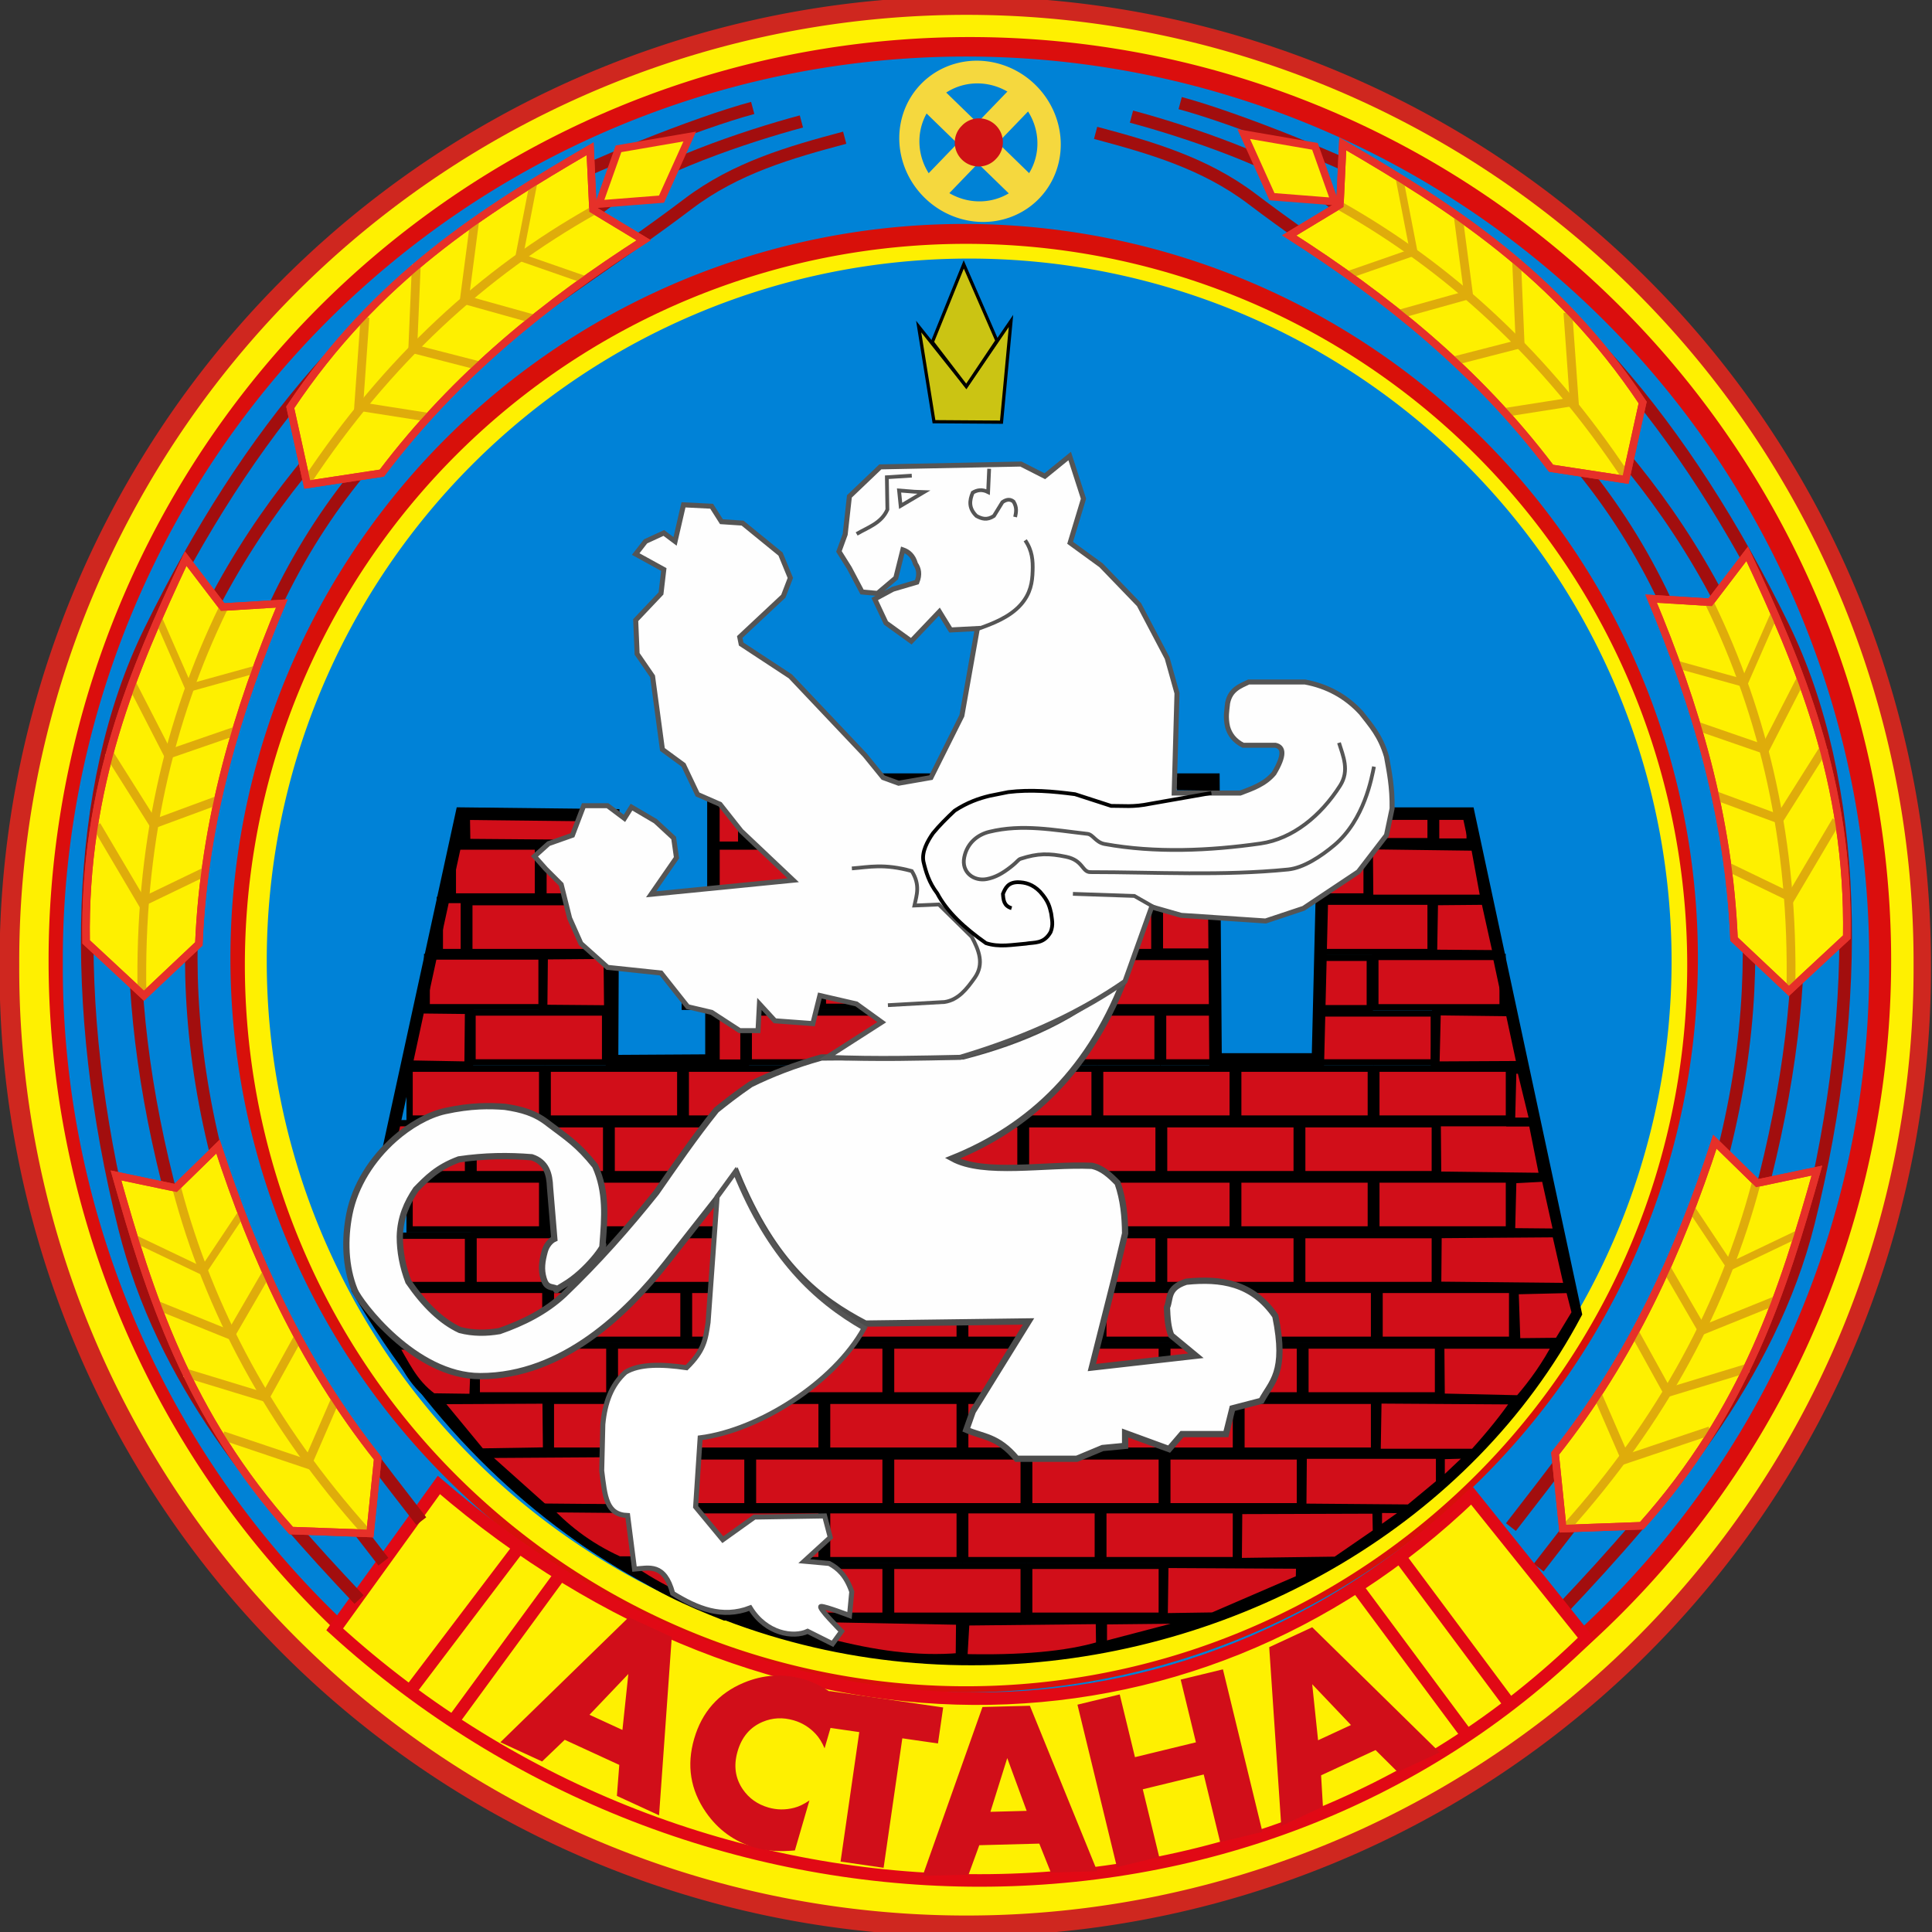 <?xml version="1.0" encoding="UTF-8" standalone="no"?>
<!-- Created with Inkscape (http://www.inkscape.org/) -->
<svg
   xmlns:dc="http://purl.org/dc/elements/1.1/"
   xmlns:cc="http://web.resource.org/cc/"
   xmlns:rdf="http://www.w3.org/1999/02/22-rdf-syntax-ns#"
   xmlns:svg="http://www.w3.org/2000/svg"
   xmlns="http://www.w3.org/2000/svg"
   xmlns:sodipodi="http://sodipodi.sourceforge.net/DTD/sodipodi-0.dtd"
   xmlns:inkscape="http://www.inkscape.org/namespaces/inkscape"
   id="svg2"
   sodipodi:version="0.32"
   inkscape:version="0.45.1"
   width="154"
   height="154"
   version="1.0"
   sodipodi:docbase="C:\Users\Trenton Cronholm\Desktop"
   sodipodi:docname="Flag_of_Astana123.svg"
   inkscape:output_extension="org.inkscape.output.svg.inkscape">
  <rect width="100%" height="100%" fill="#333333" stroke="none"/>
  <defs
     id="defs5" />
  <sodipodi:namedview
     inkscape:window-height="718"
     inkscape:window-width="1020"
     inkscape:pageshadow="2"
     inkscape:pageopacity="0.0"
     guidetolerance="10.0"
     gridtolerance="10.0"
     objecttolerance="10.0"
     borderopacity="1.0"
     bordercolor="#666666"
     pagecolor="#ffffff"
     id="base"
     inkscape:zoom="4.637293"
     inkscape:cx="104.20029"
     inkscape:cy="52.953755"
     inkscape:window-x="0"
     inkscape:window-y="14"
     inkscape:current-layer="svg2" />
  <path
     transform="matrix(1.043,0,0,1.041,-112.4,-14.163)"
     d="M 255.335 87.604 A 73.802 73.994 0 1 1  107.732,87.604 A 73.802 73.994 0 1 1  255.335 87.604 z"
     sodipodi:ry="73.993607"
     sodipodi:rx="73.801918"
     sodipodi:cy="87.603836"
     sodipodi:cx="181.53354"
     id="path3136"
     style="opacity:1;fill:#cf271f;fill-opacity:1;fill-rule:nonzero;stroke:none;stroke-width:3;stroke-linecap:round;stroke-linejoin:round;stroke-miterlimit:4;stroke-dasharray:none;stroke-dashoffset:0;stroke-opacity:1"
     sodipodi:type="arc" />
  <path
     sodipodi:type="arc"
     style="opacity:1;fill:#fef001;fill-opacity:1;fill-rule:nonzero;stroke:none;stroke-width:3;stroke-linecap:round;stroke-linejoin:round;stroke-miterlimit:4;stroke-dasharray:none;stroke-dashoffset:0;stroke-opacity:1"
     id="path2163"
     sodipodi:cx="181.53354"
     sodipodi:cy="87.603836"
     sodipodi:rx="73.801918"
     sodipodi:ry="73.993607"
     d="M 255.335 87.604 A 73.802 73.994 0 1 1  107.732,87.604 A 73.802 73.994 0 1 1  255.335 87.604 z"
     transform="matrix(1.023,0,0,1.02,-108.677,-12.421)" />
  <path
     sodipodi:type="arc"
     style="opacity:1;fill:#db0e0d;fill-opacity:1;fill-rule:nonzero;stroke:none;stroke-width:3;stroke-linecap:round;stroke-linejoin:round;stroke-miterlimit:4;stroke-dasharray:none;stroke-dashoffset:0;stroke-opacity:1"
     id="path3140"
     sodipodi:cx="176.35783"
     sodipodi:cy="87.987221"
     sodipodi:rx="52.907349"
     sodipodi:ry="46.773163"
     d="M 229.265 87.987 A 52.907 46.773 0 1 1  123.45,87.987 A 52.907 46.773 0 1 1  229.265 87.987 z"
     transform="matrix(1.388,0,0,1.574,-167.476,-61.916)" />
  <path
     sodipodi:type="arc"
     style="opacity:1;fill:#0082d6;fill-opacity:1;fill-rule:nonzero;stroke:none;stroke-width:3;stroke-linecap:round;stroke-linejoin:round;stroke-miterlimit:4;stroke-dasharray:none;stroke-dashoffset:0;stroke-opacity:1"
     id="path3142"
     sodipodi:cx="178.46646"
     sodipodi:cy="91.629395"
     sodipodi:rx="61.533546"
     sodipodi:ry="39.297123"
     d="M 240 91.629 A 61.534 39.297 0 1 1  116.933,91.629 A 61.534 39.297 0 1 1  240 91.629 z"
     transform="matrix(1.17,0,0,1.832,-131.806,-91.075)" />
  <path
     sodipodi:type="arc"
     style="opacity:1;fill:#d8100a;fill-opacity:1;fill-rule:nonzero;stroke:none;stroke-width:3;stroke-linecap:round;stroke-linejoin:round;stroke-miterlimit:4;stroke-dasharray:none;stroke-dashoffset:0;stroke-opacity:1"
     id="path3144"
     sodipodi:cx="178.27477"
     sodipodi:cy="90.095848"
     sodipodi:rx="50.990414"
     sodipodi:ry="47.348244"
     d="M 229.265 90.096 A 50.99 47.348 0 1 1  127.284,90.096 A 50.99 47.348 0 1 1  229.265 90.096 z"
     transform="matrix(1.147,0,0,1.236,-127.628,-34.985)" />
  <path
     sodipodi:type="arc"
     style="opacity:1;fill:#fef001;fill-opacity:1;fill-rule:nonzero;stroke:none;stroke-width:3;stroke-linecap:round;stroke-linejoin:round;stroke-miterlimit:4;stroke-dasharray:none;stroke-dashoffset:0;stroke-opacity:1"
     id="path3146"
     sodipodi:cx="197.0607"
     sodipodi:cy="107.34824"
     sodipodi:rx="58.658146"
     sodipodi:ry="57.316296"
     d="M 255.719 107.348 A 58.658 57.316 0 1 1  138.403,107.348 A 58.658 57.316 0 1 1  255.719 107.348 z"
     transform="matrix(0.98,0,0,1.003,-116.117,-30.745)" />
  <path
     sodipodi:type="arc"
     style="opacity:1;fill:#0082d7;fill-opacity:1;fill-rule:nonzero;stroke:none;stroke-width:3;stroke-linecap:round;stroke-linejoin:round;stroke-miterlimit:4;stroke-dasharray:none;stroke-dashoffset:0;stroke-opacity:1"
     id="path3148"
     sodipodi:cx="188.05112"
     sodipodi:cy="94.121407"
     sodipodi:rx="47.731628"
     sodipodi:ry="44.089458"
     d="M 235.783 94.121 A 47.732 44.089 0 1 1  140.319,94.121 A 47.732 44.089 0 1 1  235.783 94.121 z"
     transform="matrix(1.173,0,0,1.27,-143.332,-42.93)" />
  <rect
     style="opacity:1;fill:#d10e19;fill-opacity:1;fill-rule:nonzero;stroke:#000000;stroke-width:0.5;stroke-linecap:round;stroke-linejoin:miter;stroke-miterlimit:4;stroke-dasharray:none;stroke-dashoffset:0;stroke-opacity:1"
     id="rect3264"
     width="10.565"
     height="3.973"
     x="109.711"
     y="85.185" />
  <rect
     style="opacity:1;fill:#d10e19;fill-opacity:1;fill-rule:nonzero;stroke:#000000;stroke-width:0.5;stroke-linecap:round;stroke-linejoin:miter;stroke-miterlimit:4;stroke-dasharray:none;stroke-dashoffset:0;stroke-opacity:1"
     id="rect3296"
     width="10.565"
     height="3.973"
     x="54.666"
     y="85.185" />
  <rect
     y="85.185"
     x="87.693"
     height="3.973"
     width="10.565"
     id="rect3298"
     style="opacity:1;fill:#d10e19;fill-opacity:1;fill-rule:nonzero;stroke:#000000;stroke-width:0.5;stroke-linecap:round;stroke-linejoin:miter;stroke-miterlimit:4;stroke-dasharray:none;stroke-dashoffset:0;stroke-opacity:1" />
  <rect
     y="85.185"
     x="43.657"
     height="3.973"
     width="10.565"
     id="rect3318"
     style="opacity:1;fill:#d10e19;fill-opacity:1;fill-rule:nonzero;stroke:#000000;stroke-width:0.5;stroke-linecap:round;stroke-linejoin:miter;stroke-miterlimit:4;stroke-dasharray:none;stroke-dashoffset:0;stroke-opacity:1" />
  <rect
     style="opacity:1;fill:#d10e19;fill-opacity:1;fill-rule:nonzero;stroke:#000000;stroke-width:0.5;stroke-linecap:round;stroke-linejoin:miter;stroke-miterlimit:4;stroke-dasharray:none;stroke-dashoffset:0;stroke-opacity:1"
     id="rect3320"
     width="10.565"
     height="3.973"
     x="76.684"
     y="85.185" />
  <rect
     style="opacity:1;fill:#d10e19;fill-opacity:1;fill-rule:nonzero;stroke:#000000;stroke-width:0.5;stroke-linecap:round;stroke-linejoin:miter;stroke-miterlimit:4;stroke-dasharray:none;stroke-dashoffset:0;stroke-opacity:1"
     id="rect3324"
     width="10.565"
     height="3.973"
     x="32.649"
     y="85.185" />
  <rect
     y="85.185"
     x="65.675"
     height="3.973"
     width="10.565"
     id="rect3326"
     style="opacity:1;fill:#d10e19;fill-opacity:1;fill-rule:nonzero;stroke:#000000;stroke-width:0.5;stroke-linecap:round;stroke-linejoin:miter;stroke-miterlimit:4;stroke-dasharray:none;stroke-dashoffset:0;stroke-opacity:1" />
  <rect
     style="opacity:1;fill:#d10e19;fill-opacity:1;fill-rule:nonzero;stroke:#000000;stroke-width:0.5;stroke-linecap:round;stroke-linejoin:miter;stroke-miterlimit:4;stroke-dasharray:none;stroke-dashoffset:0;stroke-opacity:1"
     id="rect3328"
     width="10.565"
     height="3.973"
     x="98.702"
     y="85.185" />
  <rect
     y="89.617"
     x="103.802"
     height="3.973"
     width="10.565"
     id="rect3536"
     style="opacity:1;fill:#d10e19;fill-opacity:1;fill-rule:nonzero;stroke:#000000;stroke-width:0.5;stroke-linecap:round;stroke-linejoin:miter;stroke-miterlimit:4;stroke-dasharray:none;stroke-dashoffset:0;stroke-opacity:1" />
  <rect
     y="89.617"
     x="48.757"
     height="3.973"
     width="10.565"
     id="rect3540"
     style="opacity:1;fill:#d10e19;fill-opacity:1;fill-rule:nonzero;stroke:#000000;stroke-width:0.5;stroke-linecap:round;stroke-linejoin:miter;stroke-miterlimit:4;stroke-dasharray:none;stroke-dashoffset:0;stroke-opacity:1" />
  <rect
     style="opacity:1;fill:#d10e19;fill-opacity:1;fill-rule:nonzero;stroke:#000000;stroke-width:0.5;stroke-linecap:round;stroke-linejoin:miter;stroke-miterlimit:4;stroke-dasharray:none;stroke-dashoffset:0;stroke-opacity:1"
     id="rect3542"
     width="10.565"
     height="3.973"
     x="81.784"
     y="89.617" />
  <rect
     style="opacity:1;fill:#d10e19;fill-opacity:1;fill-rule:nonzero;stroke:#000000;stroke-width:0.5;stroke-linecap:round;stroke-linejoin:miter;stroke-miterlimit:4;stroke-dasharray:none;stroke-dashoffset:0;stroke-opacity:1"
     id="rect3544"
     width="10.565"
     height="3.973"
     x="37.749"
     y="89.617" />
  <rect
     y="89.617"
     x="70.775"
     height="3.973"
     width="10.565"
     id="rect3546"
     style="opacity:1;fill:#d10e19;fill-opacity:1;fill-rule:nonzero;stroke:#000000;stroke-width:0.5;stroke-linecap:round;stroke-linejoin:miter;stroke-miterlimit:4;stroke-dasharray:none;stroke-dashoffset:0;stroke-opacity:1" />
  <rect
     y="89.53"
     x="31.307"
     height="4.06"
     width="5.998"
     id="rect3548"
     style="opacity:1;fill:#d10e19;fill-opacity:1;fill-rule:nonzero;stroke:#000000;stroke-width:0.5;stroke-linecap:round;stroke-linejoin:miter;stroke-miterlimit:4;stroke-dasharray:none;stroke-dashoffset:0;stroke-opacity:1" />
  <rect
     style="opacity:1;fill:#d10e19;fill-opacity:1;fill-rule:nonzero;stroke:#000000;stroke-width:0.5;stroke-linecap:round;stroke-linejoin:miter;stroke-miterlimit:4;stroke-dasharray:none;stroke-dashoffset:0;stroke-opacity:1"
     id="rect3550"
     width="10.565"
     height="3.973"
     x="59.766"
     y="89.617" />
  <rect
     y="89.617"
     x="92.793"
     height="3.973"
     width="10.565"
     id="rect3552"
     style="opacity:1;fill:#d10e19;fill-opacity:1;fill-rule:nonzero;stroke:#000000;stroke-width:0.5;stroke-linecap:round;stroke-linejoin:miter;stroke-miterlimit:4;stroke-dasharray:none;stroke-dashoffset:0;stroke-opacity:1" />
  <rect
     y="94.023"
     x="109.711"
     height="3.973"
     width="10.565"
     id="rect3554"
     style="opacity:1;fill:#d10e19;fill-opacity:1;fill-rule:nonzero;stroke:#000000;stroke-width:0.5;stroke-linecap:round;stroke-linejoin:miter;stroke-miterlimit:4;stroke-dasharray:none;stroke-dashoffset:0;stroke-opacity:1" />
  <rect
     y="94.023"
     x="54.666"
     height="3.973"
     width="10.565"
     id="rect3558"
     style="opacity:1;fill:#d10e19;fill-opacity:1;fill-rule:nonzero;stroke:#000000;stroke-width:0.5;stroke-linecap:round;stroke-linejoin:miter;stroke-miterlimit:4;stroke-dasharray:none;stroke-dashoffset:0;stroke-opacity:1" />
  <rect
     style="opacity:1;fill:#d10e19;fill-opacity:1;fill-rule:nonzero;stroke:#000000;stroke-width:0.5;stroke-linecap:round;stroke-linejoin:miter;stroke-miterlimit:4;stroke-dasharray:none;stroke-dashoffset:0;stroke-opacity:1"
     id="rect3560"
     width="10.565"
     height="3.973"
     x="87.693"
     y="94.023" />
  <rect
     style="opacity:1;fill:#d10e19;fill-opacity:1;fill-rule:nonzero;stroke:#000000;stroke-width:0.5;stroke-linecap:round;stroke-linejoin:miter;stroke-miterlimit:4;stroke-dasharray:none;stroke-dashoffset:0;stroke-opacity:1"
     id="rect3562"
     width="10.565"
     height="3.973"
     x="43.657"
     y="94.023" />
  <rect
     y="94.023"
     x="76.684"
     height="3.973"
     width="10.565"
     id="rect3564"
     style="opacity:1;fill:#d10e19;fill-opacity:1;fill-rule:nonzero;stroke:#000000;stroke-width:0.5;stroke-linecap:round;stroke-linejoin:miter;stroke-miterlimit:4;stroke-dasharray:none;stroke-dashoffset:0;stroke-opacity:1" />
  <rect
     y="94.023"
     x="32.649"
     height="3.973"
     width="10.565"
     id="rect3566"
     style="opacity:1;fill:#d10e19;fill-opacity:1;fill-rule:nonzero;stroke:#000000;stroke-width:0.5;stroke-linecap:round;stroke-linejoin:miter;stroke-miterlimit:4;stroke-dasharray:none;stroke-dashoffset:0;stroke-opacity:1" />
  <rect
     style="opacity:1;fill:#d10e19;fill-opacity:1;fill-rule:nonzero;stroke:#000000;stroke-width:0.5;stroke-linecap:round;stroke-linejoin:miter;stroke-miterlimit:4;stroke-dasharray:none;stroke-dashoffset:0;stroke-opacity:1"
     id="rect3568"
     width="10.565"
     height="3.973"
     x="65.675"
     y="94.023" />
  <rect
     y="94.023"
     x="98.702"
     height="3.973"
     width="10.565"
     id="rect3570"
     style="opacity:1;fill:#d10e19;fill-opacity:1;fill-rule:nonzero;stroke:#000000;stroke-width:0.5;stroke-linecap:round;stroke-linejoin:miter;stroke-miterlimit:4;stroke-dasharray:none;stroke-dashoffset:0;stroke-opacity:1" />
  <rect
     style="opacity:1;fill:#d10e19;fill-opacity:1;fill-rule:nonzero;stroke:#000000;stroke-width:0.5;stroke-linecap:round;stroke-linejoin:miter;stroke-miterlimit:4;stroke-dasharray:none;stroke-dashoffset:0;stroke-opacity:1"
     id="rect3572"
     width="10.565"
     height="3.973"
     x="103.802"
     y="98.454" />
  <rect
     style="opacity:1;fill:#d10e19;fill-opacity:1;fill-rule:nonzero;stroke:#000000;stroke-width:0.5;stroke-linecap:round;stroke-linejoin:miter;stroke-miterlimit:4;stroke-dasharray:none;stroke-dashoffset:0;stroke-opacity:1"
     id="rect3576"
     width="10.565"
     height="3.973"
     x="48.757"
     y="98.454" />
  <rect
     y="98.454"
     x="81.784"
     height="3.973"
     width="10.565"
     id="rect3578"
     style="opacity:1;fill:#d10e19;fill-opacity:1;fill-rule:nonzero;stroke:#000000;stroke-width:0.5;stroke-linecap:round;stroke-linejoin:miter;stroke-miterlimit:4;stroke-dasharray:none;stroke-dashoffset:0;stroke-opacity:1" />
  <rect
     y="98.454"
     x="37.749"
     height="3.973"
     width="10.565"
     id="rect3580"
     style="opacity:1;fill:#d10e19;fill-opacity:1;fill-rule:nonzero;stroke:#000000;stroke-width:0.5;stroke-linecap:round;stroke-linejoin:miter;stroke-miterlimit:4;stroke-dasharray:none;stroke-dashoffset:0;stroke-opacity:1" />
  <rect
     style="opacity:1;fill:#d10e19;fill-opacity:1;fill-rule:nonzero;stroke:#000000;stroke-width:0.5;stroke-linecap:round;stroke-linejoin:miter;stroke-miterlimit:4;stroke-dasharray:none;stroke-dashoffset:0;stroke-opacity:1"
     id="rect3582"
     width="10.565"
     height="3.973"
     x="70.775"
     y="98.454" />
  <rect
     style="opacity:1;fill:#d10e19;fill-opacity:1;fill-rule:nonzero;stroke:#000000;stroke-width:0.5;stroke-linecap:round;stroke-linejoin:miter;stroke-miterlimit:4;stroke-dasharray:none;stroke-dashoffset:0;stroke-opacity:1"
     id="rect3584"
     width="7.825"
     height="3.929"
     x="29.48"
     y="98.498" />
  <rect
     y="98.454"
     x="59.766"
     height="3.973"
     width="10.565"
     id="rect3586"
     style="opacity:1;fill:#d10e19;fill-opacity:1;fill-rule:nonzero;stroke:#000000;stroke-width:0.5;stroke-linecap:round;stroke-linejoin:miter;stroke-miterlimit:4;stroke-dasharray:none;stroke-dashoffset:0;stroke-opacity:1" />
  <rect
     style="opacity:1;fill:#d10e19;fill-opacity:1;fill-rule:nonzero;stroke:#000000;stroke-width:0.5;stroke-linecap:round;stroke-linejoin:miter;stroke-miterlimit:4;stroke-dasharray:none;stroke-dashoffset:0;stroke-opacity:1"
     id="rect3588"
     width="10.565"
     height="3.973"
     x="92.793"
     y="98.454" />
  <rect
     y="102.821"
     x="109.967"
     height="3.973"
     width="10.565"
     id="rect3590"
     style="opacity:1;fill:#d10e19;fill-opacity:1;fill-rule:nonzero;stroke:#000000;stroke-width:0.5;stroke-linecap:round;stroke-linejoin:miter;stroke-miterlimit:4;stroke-dasharray:none;stroke-dashoffset:0;stroke-opacity:1" />
  <rect
     y="102.821"
     x="54.922"
     height="3.973"
     width="10.565"
     id="rect3594"
     style="opacity:1;fill:#d10e19;fill-opacity:1;fill-rule:nonzero;stroke:#000000;stroke-width:0.5;stroke-linecap:round;stroke-linejoin:miter;stroke-miterlimit:4;stroke-dasharray:none;stroke-dashoffset:0;stroke-opacity:1" />
  <rect
     style="opacity:1;fill:#d10e19;fill-opacity:1;fill-rule:nonzero;stroke:#000000;stroke-width:0.5;stroke-linecap:round;stroke-linejoin:miter;stroke-miterlimit:4;stroke-dasharray:none;stroke-dashoffset:0;stroke-opacity:1"
     id="rect3596"
     width="10.565"
     height="3.973"
     x="87.949"
     y="102.821" />
  <rect
     style="opacity:1;fill:#d10e19;fill-opacity:1;fill-rule:nonzero;stroke:#000000;stroke-width:0.5;stroke-linecap:round;stroke-linejoin:miter;stroke-miterlimit:4;stroke-dasharray:none;stroke-dashoffset:0;stroke-opacity:1"
     id="rect3598"
     width="10.565"
     height="3.973"
     x="43.913"
     y="102.821" />
  <rect
     y="102.821"
     x="76.94"
     height="3.973"
     width="10.565"
     id="rect3600"
     style="opacity:1;fill:#d10e19;fill-opacity:1;fill-rule:nonzero;stroke:#000000;stroke-width:0.5;stroke-linecap:round;stroke-linejoin:miter;stroke-miterlimit:4;stroke-dasharray:none;stroke-dashoffset:0;stroke-opacity:1" />
  <rect
     y="102.821"
     x="32.904"
     height="3.973"
     width="10.565"
     id="rect3602"
     style="opacity:1;fill:#d10e19;fill-opacity:1;fill-rule:nonzero;stroke:#000000;stroke-width:0.5;stroke-linecap:round;stroke-linejoin:miter;stroke-miterlimit:4;stroke-dasharray:none;stroke-dashoffset:0;stroke-opacity:1" />
  <rect
     style="opacity:1;fill:#d10e19;fill-opacity:1;fill-rule:nonzero;stroke:#000000;stroke-width:0.5;stroke-linecap:round;stroke-linejoin:miter;stroke-miterlimit:4;stroke-dasharray:none;stroke-dashoffset:0;stroke-opacity:1"
     id="rect3604"
     width="10.565"
     height="3.973"
     x="65.931"
     y="102.821" />
  <rect
     y="102.821"
     x="98.958"
     height="3.973"
     width="10.565"
     id="rect3606"
     style="opacity:1;fill:#d10e19;fill-opacity:1;fill-rule:nonzero;stroke:#000000;stroke-width:0.5;stroke-linecap:round;stroke-linejoin:miter;stroke-miterlimit:4;stroke-dasharray:none;stroke-dashoffset:0;stroke-opacity:1" />
  <rect
     style="opacity:1;fill:#d10e19;fill-opacity:1;fill-rule:nonzero;stroke:#000000;stroke-width:0.5;stroke-linecap:round;stroke-linejoin:miter;stroke-miterlimit:4;stroke-dasharray:none;stroke-dashoffset:0;stroke-opacity:1"
     id="rect3608"
     width="10.565"
     height="3.973"
     x="104.058"
     y="107.253" />
  <rect
     style="opacity:1;fill:#d10e19;fill-opacity:1;fill-rule:nonzero;stroke:#000000;stroke-width:0.5;stroke-linecap:round;stroke-linejoin:miter;stroke-miterlimit:4;stroke-dasharray:none;stroke-dashoffset:0;stroke-opacity:1"
     id="rect3612"
     width="10.565"
     height="3.973"
     x="49.013"
     y="107.253" />
  <rect
     y="107.253"
     x="82.04"
     height="3.973"
     width="10.565"
     id="rect3614"
     style="opacity:1;fill:#d10e19;fill-opacity:1;fill-rule:nonzero;stroke:#000000;stroke-width:0.5;stroke-linecap:round;stroke-linejoin:miter;stroke-miterlimit:4;stroke-dasharray:none;stroke-dashoffset:0;stroke-opacity:1" />
  <rect
     y="107.253"
     x="38.004"
     height="3.973"
     width="10.565"
     id="rect3616"
     style="opacity:1;fill:#d10e19;fill-opacity:1;fill-rule:nonzero;stroke:#000000;stroke-width:0.5;stroke-linecap:round;stroke-linejoin:miter;stroke-miterlimit:4;stroke-dasharray:none;stroke-dashoffset:0;stroke-opacity:1" />
  <rect
     style="opacity:1;fill:#d10e19;fill-opacity:1;fill-rule:nonzero;stroke:#000000;stroke-width:0.5;stroke-linecap:round;stroke-linejoin:miter;stroke-miterlimit:4;stroke-dasharray:none;stroke-dashoffset:0;stroke-opacity:1"
     id="rect3618"
     width="10.565"
     height="3.973"
     x="71.031"
     y="107.253" />
  <rect
     y="107.253"
     x="60.022"
     height="3.973"
     width="10.565"
     id="rect3622"
     style="opacity:1;fill:#d10e19;fill-opacity:1;fill-rule:nonzero;stroke:#000000;stroke-width:0.5;stroke-linecap:round;stroke-linejoin:miter;stroke-miterlimit:4;stroke-dasharray:none;stroke-dashoffset:0;stroke-opacity:1" />
  <rect
     style="opacity:1;fill:#d10e19;fill-opacity:1;fill-rule:nonzero;stroke:#000000;stroke-width:0.5;stroke-linecap:round;stroke-linejoin:miter;stroke-miterlimit:4;stroke-dasharray:none;stroke-dashoffset:0;stroke-opacity:1"
     id="rect3624"
     width="10.565"
     height="3.973"
     x="93.049"
     y="107.253" />
  <rect
     style="opacity:1;fill:#d10e19;fill-opacity:1;fill-rule:nonzero;stroke:#000000;stroke-width:0.5;stroke-linecap:round;stroke-linejoin:miter;stroke-miterlimit:4;stroke-dasharray:none;stroke-dashoffset:0;stroke-opacity:1"
     id="rect3630"
     width="10.565"
     height="3.973"
     x="54.922"
     y="111.659" />
  <rect
     y="111.659"
     x="87.949"
     height="3.973"
     width="10.565"
     id="rect3632"
     style="opacity:1;fill:#d10e19;fill-opacity:1;fill-rule:nonzero;stroke:#000000;stroke-width:0.5;stroke-linecap:round;stroke-linejoin:miter;stroke-miterlimit:4;stroke-dasharray:none;stroke-dashoffset:0;stroke-opacity:1" />
  <rect
     y="111.659"
     x="43.913"
     height="3.973"
     width="10.565"
     id="rect3634"
     style="opacity:1;fill:#d10e19;fill-opacity:1;fill-rule:nonzero;stroke:#000000;stroke-width:0.5;stroke-linecap:round;stroke-linejoin:miter;stroke-miterlimit:4;stroke-dasharray:none;stroke-dashoffset:0;stroke-opacity:1" />
  <rect
     style="opacity:1;fill:#d10e19;fill-opacity:1;fill-rule:nonzero;stroke:#000000;stroke-width:0.5;stroke-linecap:round;stroke-linejoin:miter;stroke-miterlimit:4;stroke-dasharray:none;stroke-dashoffset:0;stroke-opacity:1"
     id="rect3636"
     width="10.565"
     height="3.973"
     x="76.94"
     y="111.659" />
  <rect
     y="111.659"
     x="65.931"
     height="3.973"
     width="10.565"
     id="rect3640"
     style="opacity:1;fill:#d10e19;fill-opacity:1;fill-rule:nonzero;stroke:#000000;stroke-width:0.5;stroke-linecap:round;stroke-linejoin:miter;stroke-miterlimit:4;stroke-dasharray:none;stroke-dashoffset:0;stroke-opacity:1" />
  <rect
     style="opacity:1;fill:#d10e19;fill-opacity:1;fill-rule:nonzero;stroke:#000000;stroke-width:0.5;stroke-linecap:round;stroke-linejoin:miter;stroke-miterlimit:4;stroke-dasharray:none;stroke-dashoffset:0;stroke-opacity:1"
     id="rect3642"
     width="10.565"
     height="3.973"
     x="98.958"
     y="111.659" />
  <rect
     y="116.09"
     x="49.013"
     height="3.973"
     width="10.565"
     id="rect3648"
     style="opacity:1;fill:#d10e19;fill-opacity:1;fill-rule:nonzero;stroke:#000000;stroke-width:0.5;stroke-linecap:round;stroke-linejoin:miter;stroke-miterlimit:4;stroke-dasharray:none;stroke-dashoffset:0;stroke-opacity:1" />
  <rect
     style="opacity:1;fill:#d10e19;fill-opacity:1;fill-rule:nonzero;stroke:#000000;stroke-width:0.5;stroke-linecap:round;stroke-linejoin:miter;stroke-miterlimit:4;stroke-dasharray:none;stroke-dashoffset:0;stroke-opacity:1"
     id="rect3650"
     width="10.565"
     height="3.973"
     x="82.04"
     y="116.09" />
  <rect
     y="116.09"
     x="71.031"
     height="3.973"
     width="10.565"
     id="rect3654"
     style="opacity:1;fill:#d10e19;fill-opacity:1;fill-rule:nonzero;stroke:#000000;stroke-width:0.5;stroke-linecap:round;stroke-linejoin:miter;stroke-miterlimit:4;stroke-dasharray:none;stroke-dashoffset:0;stroke-opacity:1" />
  <rect
     style="opacity:1;fill:#d10e19;fill-opacity:1;fill-rule:nonzero;stroke:#000000;stroke-width:0.5;stroke-linecap:round;stroke-linejoin:miter;stroke-miterlimit:4;stroke-dasharray:none;stroke-dashoffset:0;stroke-opacity:1"
     id="rect3658"
     width="10.565"
     height="3.973"
     x="60.022"
     y="116.09" />
  <rect
     y="116.09"
     x="93.049"
     height="3.973"
     width="10.565"
     id="rect3660"
     style="opacity:1;fill:#d10e19;fill-opacity:1;fill-rule:nonzero;stroke:#000000;stroke-width:0.5;stroke-linecap:round;stroke-linejoin:miter;stroke-miterlimit:4;stroke-dasharray:none;stroke-dashoffset:0;stroke-opacity:1" />
  <rect
     style="opacity:1;fill:#d10e19;fill-opacity:1;fill-rule:nonzero;stroke:#000000;stroke-width:0.5;stroke-linecap:round;stroke-linejoin:miter;stroke-miterlimit:4;stroke-dasharray:none;stroke-dashoffset:0;stroke-opacity:1"
     id="rect3666"
     width="10.565"
     height="3.973"
     x="54.922"
     y="120.384" />
  <rect
     y="120.384"
     x="87.949"
     height="3.973"
     width="10.565"
     id="rect3668"
     style="opacity:1;fill:#d10e19;fill-opacity:1;fill-rule:nonzero;stroke:#000000;stroke-width:0.5;stroke-linecap:round;stroke-linejoin:miter;stroke-miterlimit:4;stroke-dasharray:none;stroke-dashoffset:0;stroke-opacity:1" />
  <rect
     style="opacity:1;fill:#d10e19;fill-opacity:1;fill-rule:nonzero;stroke:#000000;stroke-width:0.5;stroke-linecap:round;stroke-linejoin:miter;stroke-miterlimit:4;stroke-dasharray:none;stroke-dashoffset:0;stroke-opacity:1"
     id="rect3672"
     width="10.565"
     height="3.973"
     x="76.94"
     y="120.384" />
  <rect
     y="120.384"
     x="65.931"
     height="3.973"
     width="10.565"
     id="rect3676"
     style="opacity:1;fill:#d10e19;fill-opacity:1;fill-rule:nonzero;stroke:#000000;stroke-width:0.5;stroke-linecap:round;stroke-linejoin:miter;stroke-miterlimit:4;stroke-dasharray:none;stroke-dashoffset:0;stroke-opacity:1" />
  <rect
     style="opacity:1;fill:#d10e19;fill-opacity:1;fill-rule:nonzero;stroke:#000000;stroke-width:0.5;stroke-linecap:round;stroke-linejoin:miter;stroke-miterlimit:4;stroke-dasharray:none;stroke-dashoffset:0;stroke-opacity:1"
     id="rect3686"
     width="10.565"
     height="3.973"
     x="82.04"
     y="124.816" />
  <rect
     y="124.816"
     x="71.031"
     height="3.973"
     width="10.565"
     id="rect3690"
     style="opacity:1;fill:#d10e19;fill-opacity:1;fill-rule:nonzero;stroke:#000000;stroke-width:0.5;stroke-linecap:round;stroke-linejoin:miter;stroke-miterlimit:4;stroke-dasharray:none;stroke-dashoffset:0;stroke-opacity:1" />
  <rect
     style="opacity:1;fill:#d10e19;fill-opacity:1;fill-rule:nonzero;stroke:#000000;stroke-width:0.5;stroke-linecap:round;stroke-linejoin:miter;stroke-miterlimit:4;stroke-dasharray:none;stroke-dashoffset:0;stroke-opacity:1"
     id="rect3694"
     width="10.565"
     height="3.973"
     x="60.022"
     y="124.816" />
  <rect
     y="129.222"
     x="109.967"
     height="3.973"
     width="10.565"
     id="rect3698"
     style="opacity:1;fill:#d10e19;fill-opacity:1;fill-rule:nonzero;stroke:#000000;stroke-width:0.5;stroke-linecap:round;stroke-linejoin:miter;stroke-miterlimit:4;stroke-dasharray:none;stroke-dashoffset:0;stroke-opacity:1" />
  <rect
     style="opacity:1;fill:#d10e19;fill-opacity:1;fill-rule:nonzero;stroke:#000000;stroke-width:0.5;stroke-linecap:round;stroke-linejoin:miter;stroke-miterlimit:4;stroke-dasharray:none;stroke-dashoffset:0;stroke-opacity:1"
     id="rect3740"
     width="9.296"
     height="0.484"
     x="87.392"
     y="62.132" />
  <rect
     y="58.643"
     x="76.348"
     height="3.973"
     width="10.565"
     id="rect3744"
     style="opacity:1;fill:#d10e19;fill-opacity:1;fill-rule:nonzero;stroke:#000000;stroke-width:0.5;stroke-linecap:round;stroke-linejoin:miter;stroke-miterlimit:4;stroke-dasharray:none;stroke-dashoffset:0;stroke-opacity:1" />
  <rect
     style="opacity:1;fill:#d10e19;fill-opacity:1;fill-rule:nonzero;stroke:#000000;stroke-width:0.5;stroke-linecap:round;stroke-linejoin:miter;stroke-miterlimit:4;stroke-dasharray:none;stroke-dashoffset:0;stroke-opacity:1"
     id="rect3748"
     width="10.389"
     height="0.589"
     x="65.515"
     y="62.026" />
  <rect
     style="opacity:1;fill:#d10e19;fill-opacity:1;fill-rule:nonzero;stroke:#000000;stroke-width:0.5;stroke-linecap:round;stroke-linejoin:miter;stroke-miterlimit:4;stroke-dasharray:none;stroke-dashoffset:0;stroke-opacity:1"
     id="rect3752"
     width="8.38"
     height="2.034"
     x="105.651"
     y="65.013" />
  <rect
     y="64.907"
     x="114.475"
     height="2.175"
     width="2.67"
     id="rect3754"
     style="opacity:1;fill:#d10e19;fill-opacity:1;fill-rule:nonzero;stroke:#000000;stroke-width:0.5;stroke-linecap:round;stroke-linejoin:miter;stroke-miterlimit:4;stroke-dasharray:none;stroke-dashoffset:0;stroke-opacity:1" />
  <rect
     y="63.075"
     x="81.448"
     height="3.973"
     width="10.565"
     id="rect3758"
     style="opacity:1;fill:#d10e19;fill-opacity:1;fill-rule:nonzero;stroke:#000000;stroke-width:0.5;stroke-linecap:round;stroke-linejoin:miter;stroke-miterlimit:4;stroke-dasharray:none;stroke-dashoffset:0;stroke-opacity:1" />
  <rect
     style="opacity:1;fill:#d10e19;fill-opacity:1;fill-rule:nonzero;stroke:#000000;stroke-width:0.5;stroke-linecap:round;stroke-linejoin:miter;stroke-miterlimit:4;stroke-dasharray:none;stroke-dashoffset:0;stroke-opacity:1"
     id="rect3762"
     width="10.565"
     height="3.973"
     x="70.439"
     y="63.075" />
  <rect
     style="opacity:1;fill:#d10e19;fill-opacity:1;fill-rule:nonzero;stroke:#000000;stroke-width:0.5;stroke-linecap:round;stroke-linejoin:miter;stroke-miterlimit:4;stroke-dasharray:none;stroke-dashoffset:0;stroke-opacity:1"
     id="rect3764"
     width="0.256"
     height="2.276"
     x="36.713"
     y="64.771" />
  <rect
     y="63.075"
     x="59.43"
     height="3.973"
     width="10.565"
     id="rect3766"
     style="opacity:1;fill:#d10e19;fill-opacity:1;fill-rule:nonzero;stroke:#000000;stroke-width:0.5;stroke-linecap:round;stroke-linejoin:miter;stroke-miterlimit:4;stroke-dasharray:none;stroke-dashoffset:0;stroke-opacity:1" />
  <rect
     style="opacity:1;fill:#d10e19;fill-opacity:1;fill-rule:nonzero;stroke:#000000;stroke-width:0.5;stroke-linecap:round;stroke-linejoin:miter;stroke-miterlimit:4;stroke-dasharray:none;stroke-dashoffset:0;stroke-opacity:1"
     id="rect3774"
     width="8.027"
     height="3.973"
     x="56.868"
     y="67.481" />
  <rect
     y="67.481"
     x="87.357"
     height="3.973"
     width="10.565"
     id="rect3776"
     style="opacity:1;fill:#d10e19;fill-opacity:1;fill-rule:nonzero;stroke:#000000;stroke-width:0.5;stroke-linecap:round;stroke-linejoin:miter;stroke-miterlimit:4;stroke-dasharray:none;stroke-dashoffset:0;stroke-opacity:1" />
  <rect
     y="67.481"
     x="43.321"
     height="3.973"
     width="7.428"
     id="rect3778"
     style="opacity:1;fill:#d10e19;fill-opacity:1;fill-rule:nonzero;stroke:#000000;stroke-width:0.5;stroke-linecap:round;stroke-linejoin:miter;stroke-miterlimit:4;stroke-dasharray:none;stroke-dashoffset:0;stroke-opacity:1" />
  <rect
     style="opacity:1;fill:#d10e19;fill-opacity:1;fill-rule:nonzero;stroke:#000000;stroke-width:0.5;stroke-linecap:round;stroke-linejoin:miter;stroke-miterlimit:4;stroke-dasharray:none;stroke-dashoffset:0;stroke-opacity:1"
     id="rect3780"
     width="10.565"
     height="3.973"
     x="76.348"
     y="67.481" />
  <rect
     style="opacity:1;fill:#d10e19;fill-opacity:1;fill-rule:nonzero;stroke:#000000;stroke-width:0.5;stroke-linecap:round;stroke-linejoin:miter;stroke-miterlimit:4;stroke-dasharray:none;stroke-dashoffset:0;stroke-opacity:1"
     id="rect3782"
     width="6.781"
     height="3.973"
     x="36.097"
     y="67.481" />
  <rect
     y="67.481"
     x="65.339"
     height="3.973"
     width="10.565"
     id="rect3784"
     style="opacity:1;fill:#d10e19;fill-opacity:1;fill-rule:nonzero;stroke:#000000;stroke-width:0.5;stroke-linecap:round;stroke-linejoin:miter;stroke-miterlimit:4;stroke-dasharray:none;stroke-dashoffset:0;stroke-opacity:1" />
  <rect
     style="opacity:1;fill:#d10e19;fill-opacity:1;fill-rule:nonzero;stroke:#000000;stroke-width:0.5;stroke-linecap:round;stroke-linejoin:miter;stroke-miterlimit:4;stroke-dasharray:none;stroke-dashoffset:0;stroke-opacity:1"
     id="rect3786"
     width="10.565"
     height="3.973"
     x="98.366"
     y="67.481" />
  <rect
     y="71.877"
     x="105.334"
     height="4.008"
     width="8.697"
     id="rect3788"
     style="opacity:1;fill:#d10e19;fill-opacity:1;fill-rule:nonzero;stroke:#000000;stroke-width:0.5;stroke-linecap:round;stroke-linejoin:miter;stroke-miterlimit:4;stroke-dasharray:none;stroke-dashoffset:0;stroke-opacity:1" />
  <rect
     y="71.912"
     x="48.421"
     height="3.973"
     width="10.565"
     id="rect3792"
     style="opacity:1;fill:#d10e19;fill-opacity:1;fill-rule:nonzero;stroke:#000000;stroke-width:0.5;stroke-linecap:round;stroke-linejoin:miter;stroke-miterlimit:4;stroke-dasharray:none;stroke-dashoffset:0;stroke-opacity:1" />
  <rect
     style="opacity:1;fill:#d10e19;fill-opacity:1;fill-rule:nonzero;stroke:#000000;stroke-width:0.5;stroke-linecap:round;stroke-linejoin:miter;stroke-miterlimit:4;stroke-dasharray:none;stroke-dashoffset:0;stroke-opacity:1"
     id="rect3794"
     width="10.565"
     height="3.973"
     x="81.448"
     y="71.912" />
  <rect
     style="opacity:1;fill:#d10e19;fill-opacity:1;fill-rule:nonzero;stroke:#000000;stroke-width:0.5;stroke-linecap:round;stroke-linejoin:miter;stroke-miterlimit:4;stroke-dasharray:none;stroke-dashoffset:0;stroke-opacity:1"
     id="rect3796"
     width="10.565"
     height="3.973"
     x="37.412"
     y="71.912" />
  <rect
     y="71.912"
     x="70.439"
     height="3.973"
     width="10.565"
     id="rect3798"
     style="opacity:1;fill:#d10e19;fill-opacity:1;fill-rule:nonzero;stroke:#000000;stroke-width:0.5;stroke-linecap:round;stroke-linejoin:miter;stroke-miterlimit:4;stroke-dasharray:none;stroke-dashoffset:0;stroke-opacity:1" />
  <rect
     y="71.738"
     x="35.06"
     height="4.147"
     width="1.909"
     id="rect3800"
     style="opacity:1;fill:#d10e19;fill-opacity:1;fill-rule:nonzero;stroke:#000000;stroke-width:0.5;stroke-linecap:round;stroke-linejoin:miter;stroke-miterlimit:4;stroke-dasharray:none;stroke-dashoffset:0;stroke-opacity:1" />
  <rect
     style="opacity:1;fill:#d10e19;fill-opacity:1;fill-rule:nonzero;stroke:#000000;stroke-width:0.5;stroke-linecap:round;stroke-linejoin:miter;stroke-miterlimit:4;stroke-dasharray:none;stroke-dashoffset:0;stroke-opacity:1"
     id="rect3802"
     width="10.565"
     height="3.973"
     x="59.43"
     y="71.912" />
  <rect
     y="71.912"
     x="92.457"
     height="3.937"
     width="4.327"
     id="rect3804"
     style="opacity:1;fill:#d10e19;fill-opacity:1;fill-rule:nonzero;stroke:#000000;stroke-width:0.5;stroke-linecap:round;stroke-linejoin:miter;stroke-miterlimit:4;stroke-dasharray:none;stroke-dashoffset:0;stroke-opacity:1" />
  <rect
     style="opacity:1;fill:#d10e19;fill-opacity:1;fill-rule:nonzero;stroke:#000000;stroke-width:0.5;stroke-linecap:round;stroke-linejoin:miter;stroke-miterlimit:4;stroke-dasharray:none;stroke-dashoffset:0;stroke-opacity:1"
     id="rect3806"
     width="10.142"
     height="4.008"
     x="109.63"
     y="76.279" />
  <rect
     style="opacity:1;fill:#d10e19;fill-opacity:1;fill-rule:nonzero;stroke:#000000;stroke-width:0.5;stroke-linecap:round;stroke-linejoin:miter;stroke-miterlimit:4;stroke-dasharray:none;stroke-dashoffset:0;stroke-opacity:1"
     id="rect3810"
     width="10.565"
     height="3.973"
     x="54.585"
     y="76.279" />
  <rect
     y="76.279"
     x="87.612"
     height="4.008"
     width="9.19"
     id="rect3812"
     style="opacity:1;fill:#d10e19;fill-opacity:1;fill-rule:nonzero;stroke:#000000;stroke-width:0.5;stroke-linecap:round;stroke-linejoin:miter;stroke-miterlimit:4;stroke-dasharray:none;stroke-dashoffset:0;stroke-opacity:1" />
  <rect
     style="opacity:1;fill:#d10e19;fill-opacity:1;fill-rule:nonzero;stroke:#000000;stroke-width:0.5;stroke-linecap:round;stroke-linejoin:miter;stroke-miterlimit:4;stroke-dasharray:none;stroke-dashoffset:0;stroke-opacity:1"
     id="rect3816"
     width="10.565"
     height="3.973"
     x="76.603"
     y="76.279" />
  <rect
     style="opacity:1;fill:#d10e19;fill-opacity:1;fill-rule:nonzero;stroke:#000000;stroke-width:0.466;stroke-linecap:round;stroke-linejoin:miter;stroke-miterlimit:4;stroke-dasharray:none;stroke-dashoffset:0;stroke-opacity:1"
     id="rect3818"
     width="9.119"
     height="4.006"
     x="34.03"
     y="76.262" />
  <rect
     y="76.279"
     x="65.594"
     height="3.973"
     width="10.565"
     id="rect3820"
     style="opacity:1;fill:#d10e19;fill-opacity:1;fill-rule:nonzero;stroke:#000000;stroke-width:0.5;stroke-linecap:round;stroke-linejoin:miter;stroke-miterlimit:4;stroke-dasharray:none;stroke-dashoffset:0;stroke-opacity:1" />
  <rect
     style="opacity:1;fill:#d10e19;fill-opacity:1;fill-rule:nonzero;stroke:#000000;stroke-width:0.5;stroke-linecap:round;stroke-linejoin:miter;stroke-miterlimit:4;stroke-dasharray:none;stroke-dashoffset:0;stroke-opacity:1"
     id="rect3822"
     width="3.833"
     height="4.013"
     x="105.353"
     y="76.349" />
  <rect
     y="80.781"
     x="105.166"
     height="3.902"
     width="9.12"
     id="rect3824"
     style="opacity:1;fill:#d10e19;fill-opacity:1;fill-rule:nonzero;stroke:#000000;stroke-width:0.5;stroke-linecap:round;stroke-linejoin:miter;stroke-miterlimit:4;stroke-dasharray:none;stroke-dashoffset:0;stroke-opacity:1" />
  <rect
     y="80.593"
     x="56.563"
     height="4.208"
     width="2.796"
     id="rect3828"
     style="opacity:1;fill:#d10e19;fill-opacity:1;fill-rule:nonzero;stroke:#000000;stroke-width:0.7;stroke-linecap:round;stroke-linejoin:miter;stroke-miterlimit:4;stroke-dasharray:none;stroke-dashoffset:0;stroke-opacity:1" />
  <rect
     style="opacity:1;fill:#d10e19;fill-opacity:1;fill-rule:nonzero;stroke:#000000;stroke-width:0.5;stroke-linecap:round;stroke-linejoin:miter;stroke-miterlimit:4;stroke-dasharray:none;stroke-dashoffset:0;stroke-opacity:1"
     id="rect3830"
     width="10.565"
     height="3.973"
     x="81.703"
     y="80.71" />
  <rect
     style="opacity:1;fill:#d10e19;fill-opacity:1;fill-rule:nonzero;stroke:#000000;stroke-width:0.5;stroke-linecap:round;stroke-linejoin:miter;stroke-miterlimit:4;stroke-dasharray:none;stroke-dashoffset:0;stroke-opacity:1"
     id="rect3832"
     width="10.565"
     height="3.973"
     x="37.667"
     y="80.71" />
  <rect
     y="80.71"
     x="70.694"
     height="3.973"
     width="10.565"
     id="rect3834"
     style="opacity:1;fill:#d10e19;fill-opacity:1;fill-rule:nonzero;stroke:#000000;stroke-width:0.5;stroke-linecap:round;stroke-linejoin:miter;stroke-miterlimit:4;stroke-dasharray:none;stroke-dashoffset:0;stroke-opacity:1" />
  <rect
     style="opacity:1;fill:#d10e19;fill-opacity:1;fill-rule:nonzero;stroke:#000000;stroke-width:0.5;stroke-linecap:round;stroke-linejoin:miter;stroke-miterlimit:4;stroke-dasharray:none;stroke-dashoffset:0;stroke-opacity:1"
     id="rect3838"
     width="10.565"
     height="3.973"
     x="59.685"
     y="80.71" />
  <rect
     y="80.71"
     x="92.712"
     height="3.973"
     width="4.08"
     id="rect3840"
     style="opacity:1;fill:#d10e19;fill-opacity:1;fill-rule:nonzero;stroke:#000000;stroke-width:0.5;stroke-linecap:round;stroke-linejoin:miter;stroke-miterlimit:4;stroke-dasharray:none;stroke-dashoffset:0;stroke-opacity:1" />
  <path
     style="fill:#d10e19;fill-opacity:1;fill-rule:evenodd;stroke:#000000;stroke-width:0.7;stroke-linecap:butt;stroke-linejoin:miter;stroke-miterlimit:4;stroke-dasharray:none;stroke-opacity:1"
     d="M 37.104,64.732 L 37.147,67.212 L 47.892,67.299 L 47.805,64.906 L 37.104,64.732 z "
     id="path3371" />
  <path
     style="fill:none;fill-opacity:1;fill-rule:evenodd;stroke:#000000;stroke-width:1px;stroke-linecap:butt;stroke-linejoin:miter;stroke-opacity:1"
     d="M 125.592,104.706 L 117.052,64.855 L 105.53,64.855 L 105.053,84.45 L 96.891,84.45 L 96.72,62.145 L 56.869,62.145 L 56.869,84.538 L 48.785,84.587 L 48.872,64.991 L 36.808,64.855 L 28.539,102.809 C 53.898,146.212 108.41,137.086 125.592,104.706 z "
     id="path2161"
     sodipodi:nodetypes="ccccccccccccc" />
  <path
     sodipodi:type="arc"
     style="opacity:1;fill:#f5d83e;fill-opacity:1;fill-rule:nonzero;stroke:none;stroke-width:0.4;stroke-linecap:round;stroke-linejoin:miter;stroke-miterlimit:4;stroke-dasharray:none;stroke-dashoffset:0;stroke-opacity:1"
     id="path2336"
     sodipodi:cx="181.77206"
     sodipodi:cy="24.311502"
     sodipodi:rx="6.5570164"
     sodipodi:ry="6.3041286"
     d="M 188.329 24.312 A 6.557 6.304 0 1 1  175.215,24.312 A 6.557 6.304 0 1 1  188.329 24.312 z"
     transform="matrix(0.72,0.694,-0.694,0.72,-35.886,-132.389)" />
  <path
     sodipodi:type="arc"
     style="opacity:1;fill:#0082d6;fill-opacity:1;fill-rule:nonzero;stroke:none;stroke-width:0.2;stroke-linecap:round;stroke-linejoin:miter;stroke-miterlimit:4;stroke-dasharray:none;stroke-dashoffset:0;stroke-opacity:1"
     id="path3430"
     sodipodi:cx="181.05977"
     sodipodi:cy="24.706863"
     sodipodi:rx="4.1826034"
     sodipodi:ry="3.8247337"
     d="M 185.242 24.707 A 4.183 3.825 0 1 1  176.877,24.707 A 4.183 3.825 0 1 1  185.242 24.707 z"
     transform="matrix(0.812,0.783,-0.832,0.863,-48.475,-151.742)" />
  <rect
     y="-68.936"
     x="-47.285"
     height="10.195"
     width="2.288"
     id="rect3434"
     style="opacity:1;fill:#f5d83e;fill-opacity:1;fill-rule:nonzero;stroke:none;stroke-width:0.2;stroke-linecap:round;stroke-linejoin:miter;stroke-miterlimit:4;stroke-dasharray:none;stroke-dashoffset:0;stroke-opacity:1"
     transform="matrix(-0.697,0.717,-0.717,-0.697,0,0)" />
  <rect
     style="opacity:1;fill:#f5d83e;fill-opacity:1;fill-rule:nonzero;stroke:none;stroke-width:0.2;stroke-linecap:round;stroke-linejoin:miter;stroke-miterlimit:4;stroke-dasharray:none;stroke-dashoffset:0;stroke-opacity:1"
     id="rect3432"
     width="2.288"
     height="10.195"
     x="62.877"
     y="-50.986"
     transform="matrix(0.72,0.694,-0.694,0.72,0,0)" />
  <path
     sodipodi:type="arc"
     style="opacity:1;fill:#cf1215;fill-opacity:1;fill-rule:nonzero;stroke:none;stroke-width:0.4;stroke-linecap:round;stroke-linejoin:miter;stroke-miterlimit:4;stroke-dasharray:none;stroke-dashoffset:0;stroke-opacity:1"
     id="path3307"
     sodipodi:cx="182.13333"
     sodipodi:cy="24.04055"
     sodipodi:rx="1.8966577"
     sodipodi:ry="1.8785943"
     d="M 184.03 24.041 A 1.897 1.879 0 1 1  180.237,24.041 A 1.897 1.879 0 1 1  184.03 24.041 z"
     transform="matrix(0.72,0.694,-0.694,0.72,-36.43,-132.358)" />
  <path
     style="fill:none;fill-rule:evenodd;stroke:#a20e0e;stroke-width:1px;stroke-linecap:butt;stroke-linejoin:miter;stroke-opacity:1"
     d="M 120.435,121.725 C 127.187,113.003 134.328,103.977 137.417,91.631 C 141.813,74.055 138.437,59.536 132.365,47.134 C 124.496,31.06 111.407,24.659 99.799,15.857 C 96.018,12.991 91.684,11.754 87.331,10.591"
     id="path3311"
     sodipodi:nodetypes="csssc" />
  <path
     style="fill:none;fill-rule:evenodd;stroke:#a20e0e;stroke-width:1px;stroke-linecap:butt;stroke-linejoin:miter;stroke-opacity:1"
     d="M 124.588,128.194 C 132.418,119.903 141.069,109.8 144.157,97.453 C 148.554,79.877 148.196,62.34 142.125,49.937 C 134.256,33.863 124.401,22.287 111.499,15.21 C 107.339,12.929 98.425,9.382 94.072,8.219"
     id="path3315"
     sodipodi:nodetypes="csssc" />
  <path
     sodipodi:nodetypes="csssc"
     id="path3313"
     d="M 122.647,124.96 C 129.399,116.238 137.619,106.134 140.707,93.787 C 145.103,76.211 143.883,61.693 137.812,49.29 C 129.943,33.216 117.501,24.659 105.892,15.857 C 102.112,12.991 94.543,10.46 90.19,9.297"
     style="fill:none;fill-rule:evenodd;stroke:#a20e0e;stroke-width:1px;stroke-linecap:butt;stroke-linejoin:miter;stroke-opacity:1" />
  <path
     style="fill:#d10e19;fill-opacity:1;fill-rule:evenodd;stroke:#000000;stroke-width:0.7;stroke-linecap:butt;stroke-linejoin:miter;stroke-miterlimit:4;stroke-dasharray:none;stroke-opacity:1"
     d="M 117.594,67.461 L 118.368,71.662 L 109.12,71.662 L 109.083,67.35 L 117.594,67.461 z "
     id="path3431" />
  <path
     style="fill:#d10e19;fill-opacity:1;fill-rule:evenodd;stroke:#000000;stroke-width:0.7;stroke-linecap:butt;stroke-linejoin:miter;stroke-miterlimit:4;stroke-dasharray:none;stroke-opacity:1"
     d="M 37.756,111.451 L 34.494,111.407 C 32.836,110.191 32.275,108.661 31.362,107.231 L 37.495,107.231 L 37.887,108.101 L 37.756,111.451 z "
     id="path3379"
     sodipodi:nodetypes="cccccc" />
  <path
     style="fill:#fefefe;fill-opacity:1;fill-rule:evenodd;stroke:#4c4c4c;stroke-width:0.5;stroke-linecap:butt;stroke-linejoin:miter;stroke-miterlimit:4;stroke-dasharray:none;stroke-opacity:1"
     d="M 44.954,102.423 C 46.76,101.373 48.4,99.099 48.032,99.173 C 48.19,97.092 48.385,95.011 47.434,92.929 C 46.037,91.184 45.153,90.66 43.756,89.594 C 42.647,88.703 41.587,88.433 40.25,88.226 C 39.063,88.135 37.535,88.107 35.46,88.568 C 34.098,88.87 32.603,89.759 31.441,90.791 C 29.661,92.372 28.302,94.485 27.849,96.778 C 27.457,98.757 27.506,100.95 28.276,102.85 C 28.652,103.777 33.035,109.691 38.283,109.692 C 44.895,109.694 50.017,104.585 53.078,100.712 L 58.723,93.528 C 61.726,100.867 65.308,103.569 68.986,105.502 L 81.986,105.331 L 77.538,112.515 L 77.025,113.969 C 78.334,114.549 79.529,114.454 81.045,116.278 L 85.834,116.278 L 87.887,115.422 L 89.683,115.251 L 89.683,114.225 L 93.189,115.508 L 94.216,114.311 L 97.722,114.311 L 98.235,112.258 L 100.545,111.659 C 101.34,110.151 102.587,109.432 101.656,104.903 C 99.829,102.239 97.29,101.888 94.558,102.166 C 92.998,102.676 93.33,103.501 93.018,104.219 C 93.05,105.043 93.105,105.843 93.361,106.442 L 95.328,108.067 L 87.032,109.008 L 88.828,101.91 L 89.683,98.318 C 89.667,96.978 89.553,95.638 89.084,94.298 C 88.48,93.682 87.86,93.097 87.032,92.929 C 83.286,92.769 78.435,93.715 75.914,92.331 C 82.156,89.817 87.03,85.204 89.854,77.449 C 85.886,81.146 81.417,83.005 76.769,84.206 L 65.479,84.291 C 63.361,84.886 61.497,85.607 59.835,86.43 C 58.628,87.261 57.859,87.873 57.098,88.482 C 55.381,90.62 53.798,92.929 52.309,95.068 C 50.065,97.88 47.65,100.607 44.954,103.192 C 43.497,104.543 41.733,105.432 39.822,106.1 C 38.767,106.281 37.712,106.29 36.658,106.015 C 35.171,105.325 33.811,103.996 32.552,102.166 C 32.096,100.969 31.868,99.771 31.868,98.574 C 31.903,97.058 32.435,95.873 33.151,94.811 C 34.006,93.942 34.83,93.064 36.572,92.416 C 38.635,92.11 40.552,92.096 42.388,92.245 C 43.557,92.633 43.802,93.575 43.842,94.64 L 44.184,98.745 C 44.184,98.745 43.628,98.98 43.414,99.771 C 43.2,100.563 43.115,101.183 43.329,101.91 C 43.542,102.637 43.863,102.551 44.269,102.679 C 44.676,102.808 43.842,103.069 44.954,102.423 z "
     id="path3869"
     sodipodi:nodetypes="cccccssssscccccccccccccccccccccccccccccccccccccccccccssss" />
  <path
     style="fill:#d10e19;fill-opacity:1;fill-rule:evenodd;stroke:#000000;stroke-width:0.7;stroke-linecap:butt;stroke-linejoin:miter;stroke-miterlimit:4;stroke-dasharray:none;stroke-opacity:1"
     d="M 38.464,115.871 L 51.873,115.784 L 51.441,120.312 L 43.366,120.254 L 38.464,115.871 z "
     id="path3383" />
  <path
     style="fill:#d10e19;fill-opacity:1;fill-rule:evenodd;stroke:#000000;stroke-width:0.7;stroke-linecap:butt;stroke-linejoin:miter;stroke-miterlimit:4;stroke-dasharray:none;stroke-opacity:1"
     d="M 43.511,120.196 L 53.2,120.283 L 52.825,124.406 L 49.335,124.406 C 46.674,123.188 44.963,121.717 43.511,120.196 z "
     id="path3385"
     sodipodi:nodetypes="ccccc" />
  <path
     style="fill:#d10e19;fill-opacity:1;fill-rule:evenodd;stroke:#000000;stroke-width:0.7;stroke-linecap:butt;stroke-linejoin:miter;stroke-miterlimit:4;stroke-dasharray:none;stroke-opacity:1"
     d="M 49.739,124.637 L 59.803,124.695 L 59.774,128.53 L 57.756,128.818 C 54.861,127.691 51.944,126.378 49.739,124.637 z "
     id="path3388"
     sodipodi:nodetypes="ccccc" />
  <path
     style="fill:#d10e19;fill-opacity:1;fill-rule:evenodd;stroke:#000000;stroke-width:0.7;stroke-linecap:butt;stroke-linejoin:miter;stroke-miterlimit:4;stroke-dasharray:none;stroke-opacity:1"
     d="M 76.557,129.164 L 76.528,132.106 C 73.063,132.411 69.545,131.873 66.003,130.952 L 65.974,128.963 L 76.557,129.164 z "
     id="path3390"
     sodipodi:nodetypes="ccccc" />
  <path
     style="fill:#ffffff;fill-rule:evenodd;stroke:#555555;stroke-width:0.4;stroke-linecap:butt;stroke-linejoin:miter;stroke-miterlimit:4;stroke-dasharray:none;stroke-opacity:1"
     d="M 58.605,93.416 L 57.162,95.401 L 56.44,105.412 C 56.231,106.795 56.129,107.637 54.726,109.02 C 52.681,108.718 50.942,108.723 49.856,109.38 C 48.727,110.405 48.22,111.784 48.052,113.529 L 47.962,117.227 C 48.223,119.284 48.308,120.74 50.031,120.804 L 50.578,125.074 C 51.737,124.985 52.966,124.574 53.62,127.007 C 55.565,128.214 57.566,129.031 59.796,128.166 C 61.062,130.235 63.248,130.561 64.377,130.034 L 66.361,131.026 L 67.083,130.034 C 67.083,130.034 65.098,128.05 65.459,128.05 C 65.82,128.05 67.714,128.771 67.714,128.771 L 67.894,126.877 C 67.436,125.554 66.787,124.992 66.091,124.623 L 64.106,124.442 L 66.181,122.548 L 65.73,120.835 L 60.138,120.925 L 57.613,122.729 L 55.448,120.113 L 55.809,114.611 C 60.475,114.012 66.48,110.234 68.886,105.863 C 64.957,103.621 61.338,100.203 58.605,93.416 z "
     id="path3871"
     sodipodi:nodetypes="ccccccccccccccscccccccccccc" />
  <path
     style="fill:#d10e19;fill-opacity:1;fill-rule:evenodd;stroke:#000000;stroke-width:0.7;stroke-linecap:butt;stroke-linejoin:miter;stroke-miterlimit:4;stroke-dasharray:none;stroke-opacity:1"
     d="M 43.324,76.129 L 43.281,80.435 L 48.501,80.479 L 48.457,76.086 L 43.324,76.129 z "
     id="path3373"
     sodipodi:nodetypes="ccccc" />
  <rect
     y="63.357"
     x="57.114"
     height="3.973"
     width="1.965"
     id="rect3425"
     style="opacity:1;fill:#d10e19;fill-opacity:1;fill-rule:nonzero;stroke:#000000;stroke-width:0.5;stroke-linecap:round;stroke-linejoin:miter;stroke-miterlimit:4;stroke-dasharray:none;stroke-dashoffset:0;stroke-opacity:1" />
  <path
     style="fill:#fefefe;fill-opacity:1;fill-rule:evenodd;stroke:#555555;stroke-width:0.4;stroke-linecap:butt;stroke-linejoin:miter;stroke-miterlimit:4;stroke-dasharray:none;stroke-opacity:1"
     d="M 65.913,84.283 L 70.284,81.481 L 68.266,80.024 L 65.353,79.352 L 64.792,81.593 L 61.767,81.369 L 60.534,80.024 L 60.422,82.153 L 58.965,82.153 L 56.724,80.696 L 54.818,80.248 L 52.689,77.559 L 48.431,77.11 L 46.301,75.205 L 45.405,73.188 L 44.732,70.498 L 43.5,69.266 L 42.603,68.257 L 43.724,67.248 L 45.629,66.576 L 46.525,64.223 L 48.431,64.223 L 49.775,65.231 L 50.336,64.335 L 52.241,65.455 L 53.698,66.8 L 53.922,68.369 L 51.905,71.283 L 63.223,70.162 L 59.077,66.24 L 57.396,64.111 L 55.603,63.326 L 54.482,60.973 L 52.801,59.74 L 52.017,53.913 L 50.784,52.119 L 50.672,49.43 L 52.689,47.301 L 52.913,45.395 L 50.672,44.163 L 51.456,43.154 L 52.913,42.482 L 53.81,43.154 L 54.482,40.24 L 56.724,40.352 L 57.508,41.585 L 59.189,41.697 L 62.215,44.163 L 62.999,46.068 L 62.439,47.525 L 58.965,50.775 L 59.077,51.335 L 62.999,53.913 L 68.939,60.188 L 70.396,61.981 L 71.628,62.43 L 74.206,61.981 L 76.671,57.05 L 77.904,50.102 L 75.775,50.214 L 74.878,48.757 L 72.637,51.111 L 70.62,49.654 L 69.723,47.749 L 71.18,46.964 L 73.085,46.404 C 73.339,45.773 73.228,45.324 72.973,44.947 C 72.782,44.284 72.411,43.98 71.965,43.826 L 71.404,46.068 L 69.947,47.301 L 68.715,47.189 L 67.706,45.283 L 66.873,43.955 L 67.37,42.594 L 67.706,39.568 L 70.172,37.215 L 81.378,36.99 L 83.283,37.96 L 85.264,36.349 L 86.364,39.753 L 85.301,43.266 L 87.766,45.059 L 90.792,48.197 L 93.033,52.456 L 93.818,55.257 L 93.594,63.214 L 98.861,63.214 C 99.835,62.846 100.824,62.509 101.55,61.645 C 102.402,60.22 102.343,59.552 101.662,59.404 L 99.085,59.404 C 98.402,59.054 98.024,58.552 97.852,57.947 C 97.667,57.126 97.798,56.623 97.852,56.042 C 98.067,54.963 98.825,54.699 99.533,54.361 L 104.016,54.361 C 105.759,54.684 107.266,55.48 108.498,56.826 C 109.236,57.789 110.022,58.606 110.516,60.3 C 110.739,61.535 110.988,62.718 110.964,64.447 L 110.516,66.576 L 108.274,69.49 L 103.904,72.404 L 100.878,73.412 L 94.154,72.964 L 91.8,72.291 L 89.671,78.231 C 86.406,80.495 82.305,82.557 76.541,84.28 C 73.415,84.341 70.016,84.447 65.913,84.283 z "
     id="path3873"
     sodipodi:nodetypes="cccccccccccccccccccccccccccccccccccccccccccccccccccccccccccccccccccccccccccccccccccccccccccccccccccccccccc" />
  <path
     sodipodi:nodetypes="ccccccc"
     id="path3329"
     d="M 136.693,91.007 L 140.069,94.306 L 144.825,93.308 C 142.145,102.815 139.162,112.311 130.862,121.618 L 124.571,121.848 L 123.958,115.864 C 130.065,108.16 133.845,99.729 136.693,91.007 z "
     style="fill:#fef000;fill-opacity:1;fill-rule:evenodd;stroke:#e63029;stroke-width:0.6;stroke-linecap:butt;stroke-linejoin:miter;stroke-miterlimit:4;stroke-dasharray:none;stroke-opacity:1" />
  <path
     style="fill:none;fill-rule:evenodd;stroke:#dfac0b;stroke-width:0.7;stroke-linecap:butt;stroke-linejoin:miter;stroke-miterlimit:4;stroke-dasharray:none;stroke-opacity:1"
     d="M 127.366,111.236 L 129.57,116.318 L 136.306,114.053"
     id="path3327" />
  <path
     style="fill:none;fill-rule:evenodd;stroke:#dfac0b;stroke-width:0.7;stroke-linecap:butt;stroke-linejoin:miter;stroke-miterlimit:4;stroke-dasharray:none;stroke-opacity:1"
     d="M 130.366,106.337 L 132.938,110.991 L 139.367,109.032"
     id="path3325" />
  <path
     style="fill:none;fill-rule:evenodd;stroke:#dfac0b;stroke-width:0.7;stroke-linecap:butt;stroke-linejoin:miter;stroke-miterlimit:4;stroke-dasharray:none;stroke-opacity:1"
     d="M 132.815,101.071 L 135.693,106.031 L 141.449,103.704"
     id="path3323" />
  <path
     style="fill:none;fill-rule:evenodd;stroke:#dfac0b;stroke-width:0.6;stroke-linecap:butt;stroke-linejoin:miter;stroke-miterlimit:4;stroke-dasharray:none;stroke-opacity:1"
     d="M 134.836,96.356 L 137.898,100.949 L 143.286,98.377"
     id="path3321" />
  <path
     style="fill:none;fill-rule:evenodd;stroke:#dfac0b;stroke-width:0.7;stroke-linecap:butt;stroke-linejoin:miter;stroke-miterlimit:4;stroke-dasharray:none;stroke-opacity:1"
     d="M 124.794,121.829 C 132.574,113.174 137.423,103.97 139.98,94.336"
     id="path3319"
     sodipodi:nodetypes="cc" />
  <path
     style="fill:none;fill-opacity:1;fill-rule:evenodd;stroke:#e63029;stroke-width:0.6;stroke-linecap:butt;stroke-linejoin:miter;stroke-miterlimit:4;stroke-dasharray:none;stroke-opacity:1"
     d="M 136.693,91.007 L 140.069,94.306 L 144.825,93.308 C 142.145,102.815 139.162,112.311 130.862,121.618 L 124.571,121.848 L 123.958,115.864 C 130.065,108.16 133.845,99.729 136.693,91.007 z "
     id="path3317"
     sodipodi:nodetypes="ccccccc" />
  <path
     style="fill:#fef000;fill-opacity:1;fill-rule:evenodd;stroke:#e63029;stroke-width:0.6;stroke-linecap:butt;stroke-linejoin:miter;stroke-miterlimit:4;stroke-dasharray:none;stroke-opacity:1"
     d="M 131.61,47.717 L 136.321,48.007 L 139.268,44.143 C 143.454,53.09 147.404,62.226 147.206,74.694 L 142.596,78.98 L 138.22,74.853 C 137.806,65.031 135.156,56.179 131.61,47.717 z "
     id="path3341"
     sodipodi:nodetypes="ccccccc" />
  <path
     id="path3343"
     d="M 137.774,69.123 L 142.764,71.528 L 146.381,65.411"
     style="fill:none;fill-rule:evenodd;stroke:#dfac0b;stroke-width:0.7;stroke-linecap:butt;stroke-linejoin:miter;stroke-miterlimit:4;stroke-dasharray:none;stroke-opacity:1" />
  <path
     id="path3345"
     d="M 136.843,63.455 L 141.831,65.295 L 145.416,59.61"
     style="fill:none;fill-rule:evenodd;stroke:#dfac0b;stroke-width:0.7;stroke-linecap:butt;stroke-linejoin:miter;stroke-miterlimit:4;stroke-dasharray:none;stroke-opacity:1" />
  <path
     id="path3347"
     d="M 135.254,57.868 L 140.674,59.741 L 143.509,54.217"
     style="fill:none;fill-rule:evenodd;stroke:#dfac0b;stroke-width:0.7;stroke-linecap:butt;stroke-linejoin:miter;stroke-miterlimit:4;stroke-dasharray:none;stroke-opacity:1" />
  <path
     id="path3349"
     d="M 133.701,52.979 L 139.02,54.453 L 141.417,48.985"
     style="fill:none;fill-rule:evenodd;stroke:#dfac0b;stroke-width:0.6;stroke-linecap:butt;stroke-linejoin:miter;stroke-miterlimit:4;stroke-dasharray:none;stroke-opacity:1" />
  <path
     sodipodi:nodetypes="cc"
     id="path3351"
     d="M 142.752,78.821 C 142.983,67.185 140.635,57.05 136.273,48.088"
     style="fill:none;fill-rule:evenodd;stroke:#dfac0b;stroke-width:0.7;stroke-linecap:butt;stroke-linejoin:miter;stroke-miterlimit:4;stroke-dasharray:none;stroke-opacity:1" />
  <path
     sodipodi:nodetypes="ccccccc"
     id="path3353"
     d="M 131.61,47.717 L 136.321,48.007 L 139.268,44.143 C 143.454,53.09 147.404,62.226 147.206,74.694 L 142.596,78.98 L 138.22,74.853 C 137.806,65.031 135.156,56.179 131.61,47.717 z "
     style="fill:none;fill-opacity:1;fill-rule:evenodd;stroke:#e63029;stroke-width:0.6;stroke-linecap:butt;stroke-linejoin:miter;stroke-miterlimit:4;stroke-dasharray:none;stroke-opacity:1" />
  <path
     sodipodi:nodetypes="ccccccc"
     id="path3356"
     d="M 102.765,18.764 L 106.805,16.324 L 107.032,11.469 C 115.563,16.448 124.008,21.716 130.936,32.084 L 129.581,38.232 L 123.634,37.325 C 117.708,29.482 110.494,23.708 102.765,18.764 z "
     style="fill:#fef000;fill-opacity:1;fill-rule:evenodd;stroke:#e63029;stroke-width:0.6;stroke-linecap:butt;stroke-linejoin:miter;stroke-miterlimit:4;stroke-dasharray:none;stroke-opacity:1" />
  <path
     style="fill:none;fill-rule:evenodd;stroke:#dfac0b;stroke-width:0.7;stroke-linecap:butt;stroke-linejoin:miter;stroke-miterlimit:4;stroke-dasharray:none;stroke-opacity:1"
     d="M 120.009,32.866 L 125.482,32.006 L 124.977,24.918"
     id="path3358" />
  <path
     style="fill:none;fill-rule:evenodd;stroke:#dfac0b;stroke-width:0.7;stroke-linecap:butt;stroke-linejoin:miter;stroke-miterlimit:4;stroke-dasharray:none;stroke-opacity:1"
     d="M 116.019,28.733 L 121.169,27.41 L 120.884,20.695"
     id="path3360" />
  <path
     style="fill:none;fill-rule:evenodd;stroke:#dfac0b;stroke-width:0.7;stroke-linecap:butt;stroke-linejoin:miter;stroke-miterlimit:4;stroke-dasharray:none;stroke-opacity:1"
     d="M 111.536,25.042 L 117.059,23.499 L 116.249,17.344"
     id="path3362" />
  <path
     style="fill:none;fill-rule:evenodd;stroke:#dfac0b;stroke-width:0.6;stroke-linecap:butt;stroke-linejoin:miter;stroke-miterlimit:4;stroke-dasharray:none;stroke-opacity:1"
     d="M 107.478,21.903 L 112.691,20.091 L 111.553,14.23"
     id="path3364" />
  <path
     style="fill:none;fill-rule:evenodd;stroke:#dfac0b;stroke-width:0.7;stroke-linecap:butt;stroke-linejoin:miter;stroke-miterlimit:4;stroke-dasharray:none;stroke-opacity:1"
     d="M 129.619,38.012 C 123.192,28.31 115.497,21.308 106.811,16.417"
     id="path3366"
     sodipodi:nodetypes="cc" />
  <path
     style="fill:none;fill-opacity:1;fill-rule:evenodd;stroke:#e63029;stroke-width:0.6;stroke-linecap:butt;stroke-linejoin:miter;stroke-miterlimit:4;stroke-dasharray:none;stroke-opacity:1"
     d="M 102.765,18.764 L 106.805,16.324 L 107.032,11.469 C 115.563,16.448 124.008,21.716 130.936,32.084 L 129.581,38.232 L 123.634,37.325 C 117.708,29.482 110.494,23.708 102.765,18.764 z "
     id="path3368"
     sodipodi:nodetypes="ccccccc" />
  <path
     style="fill:#fef001;fill-opacity:1;fill-rule:evenodd;stroke:#e10915;stroke-width:1px;stroke-linecap:butt;stroke-linejoin:miter;stroke-opacity:1"
     d="M 26.678,129.876 L 34.982,118.369 C 61.308,141.01 94.78,140.865 117.312,119.2 L 126.446,130.588 C 99.664,156.894 55.318,155.984 26.678,129.876 z "
     id="path3372"
     sodipodi:nodetypes="ccccc" />
  <path
     style="fill:none;fill-rule:evenodd;stroke:#e10915;stroke-width:1px;stroke-linecap:butt;stroke-linejoin:miter;stroke-opacity:1"
     d="M 32.728,134.74 L 41.27,123.47"
     id="path3374" />
  <path
     style="fill:none;fill-rule:evenodd;stroke:#e10915;stroke-width:1px;stroke-linecap:butt;stroke-linejoin:miter;stroke-opacity:1"
     d="M 36.168,137.113 L 44.591,125.606"
     id="path3376" />
  <path
     style="fill:none;fill-rule:evenodd;stroke:#e10915;stroke-width:1px;stroke-linecap:butt;stroke-linejoin:miter;stroke-opacity:1"
     d="M 116.837,138.18 L 108.296,126.673"
     id="path3378" />
  <path
     style="fill:none;fill-rule:evenodd;stroke:#e10915;stroke-width:1px;stroke-linecap:butt;stroke-linejoin:miter;stroke-opacity:1"
     d="M 120.396,135.927 L 111.736,124.301"
     id="path3380" />
  <path
     style="fill:none;fill-rule:evenodd;stroke:#555555;stroke-width:0.3;stroke-linecap:butt;stroke-linejoin:miter;stroke-miterlimit:4;stroke-dasharray:none;stroke-opacity:1"
     d="M 68.284,42.561 C 69.187,42.028 70.253,41.713 70.734,40.618 L 70.692,38.04 L 72.678,37.914"
     id="path3410"
     sodipodi:nodetypes="cccc" />
  <path
     style="fill:none;fill-rule:evenodd;stroke:#555555;stroke-width:0.3;stroke-linecap:butt;stroke-linejoin:miter;stroke-miterlimit:4;stroke-dasharray:none;stroke-opacity:1"
     d="M 72.889,39.195 L 71.664,39.097 L 71.79,40.322 L 73.649,39.223 L 72.889,39.195 z "
     id="path3412"
     sodipodi:nodetypes="ccccc" />
  <path
     style="fill:none;fill-rule:evenodd;stroke:#555555;stroke-width:0.3;stroke-linecap:butt;stroke-linejoin:miter;stroke-miterlimit:4;stroke-dasharray:none;stroke-opacity:1"
     d="M 78.846,37.364 L 78.762,39.223 C 78.266,38.976 77.882,39.062 77.536,39.266 C 77.277,39.885 77.192,40.505 77.832,41.125 C 78.241,41.35 78.669,41.497 79.227,41.125 L 79.903,40.026 C 80.282,39.76 80.561,39.798 80.79,39.984 C 81.074,40.453 80.998,40.832 80.917,41.209"
     id="path3414"
     sodipodi:nodetypes="cccccccc" />
  <path
     style="fill:none;fill-rule:evenodd;stroke:#555555;stroke-width:0.3;stroke-linecap:butt;stroke-linejoin:miter;stroke-miterlimit:4;stroke-dasharray:none;stroke-opacity:1"
     d="M 81.719,43.068 C 82.287,43.885 82.341,44.702 82.311,45.519 C 82.286,46.406 82.153,47.293 81.381,48.181 C 80.49,49.201 79.09,49.729 77.897,50.146"
     id="path3416"
     sodipodi:nodetypes="cccc" />
  <path
     style="fill:none;fill-rule:evenodd;stroke:#555555;stroke-width:0.3;stroke-linecap:butt;stroke-linejoin:miter;stroke-miterlimit:4;stroke-dasharray:none;stroke-opacity:1"
     d="M 67.903,69.221 C 69.287,69.119 70.436,68.821 72.678,69.433 C 73.374,70.557 73.064,71.345 72.889,72.179 L 74.832,72.095 L 77.452,74.672 C 78.039,75.756 78.461,76.841 77.705,77.925 C 77.061,78.836 76.388,79.7 75.297,79.869 L 70.776,80.122"
     id="path3418"
     sodipodi:nodetypes="cccccccc" />
  <path
     style="fill:none;fill-rule:evenodd;stroke:#555555;stroke-width:0.3;stroke-linecap:butt;stroke-linejoin:miter;stroke-miterlimit:4;stroke-dasharray:none;stroke-opacity:1"
     d="M 106.732,59.208 C 107.054,60.251 107.592,61.415 106.816,62.63 C 105.285,65.028 103.046,66.868 100.479,67.236 C 96.406,67.82 92.064,68.006 88.057,67.278 C 87.336,67.147 87.129,66.517 86.685,66.467 C 84.004,66.167 81.489,65.656 78.846,66.306 C 78.008,66.512 77.107,67.125 76.86,68.334 C 76.617,69.527 77.624,70.278 78.677,70.066 C 79.323,69.937 79.884,69.641 80.579,69.095 C 81.191,68.612 81.136,68.524 81.37,68.448 C 82.723,68.009 83.617,68.011 84.973,68.292 C 86.355,68.579 86.243,69.517 86.916,69.517 C 92.072,69.517 97.45,69.831 102.676,69.306 C 103.907,69.182 105.301,68.257 106.35,67.376 C 108.765,65.347 109.341,61.968 109.52,61.109"
     id="path3420"
     sodipodi:nodetypes="cssssssssssssss" />
  <path
     style="fill:none;fill-rule:evenodd;stroke:#000000;stroke-width:0.3;stroke-linecap:butt;stroke-linejoin:miter;stroke-miterlimit:4;stroke-dasharray:none;stroke-opacity:1"
     d="M 80.635,72.391 C 80.011,72.208 79.979,71.728 79.945,71.249 C 80.14,70.791 80.341,70.335 81.128,70.32 C 81.719,70.327 82.311,70.473 82.902,71.08 C 83.609,71.863 83.667,72.322 83.79,72.813 C 83.839,73.274 83.982,73.689 83.747,74.292 C 83.196,75.267 82.454,75.093 81.762,75.221 C 80.705,75.301 79.649,75.524 78.593,75.179 C 76.901,73.987 75.492,72.701 74.706,71.207 C 74.06,70.362 73.805,69.517 73.607,68.672 C 73.459,67.896 73.929,67.047 74.368,66.417 C 74.858,65.817 75.459,65.216 76.1,64.616 C 77.118,63.955 78.02,63.643 78.889,63.433 L 80.367,63.137 C 82.142,62.921 83.916,63.073 85.691,63.306 L 88.564,64.236 C 89.538,64.225 90.302,64.354 91.691,64.067 L 96.559,63.212"
     id="path3422"
     sodipodi:nodetypes="cccccccccccccccccc" />
  <path
     style="fill:none;fill-rule:evenodd;stroke:#555555;stroke-width:0.3;stroke-linecap:butt;stroke-linejoin:miter;stroke-miterlimit:4;stroke-dasharray:none;stroke-opacity:1"
     d="M 85.522,71.249 L 90.423,71.418 L 92.198,72.433 L 93.542,72.77"
     id="path3424"
     sodipodi:nodetypes="cccc" />
  <path
     sodipodi:nodetypes="csssc"
     id="path3553"
     d="M 33.58,121.248 C 26.828,112.526 20.333,104.363 17.245,92.016 C 12.849,74.44 16.225,59.922 22.296,47.519 C 30.165,31.445 43.255,25.045 54.863,16.243 C 58.643,13.376 62.977,12.139 67.331,10.976"
     style="fill:none;fill-rule:evenodd;stroke:#a20e0e;stroke-width:1px;stroke-linecap:butt;stroke-linejoin:miter;stroke-opacity:1" />
  <path
     sodipodi:nodetypes="csssc"
     id="path3555"
     d="M 28.62,127.502 C 20.79,119.211 13.001,110.185 9.913,97.838 C 5.517,80.262 5.874,62.725 11.946,50.323 C 19.815,34.249 29.669,22.673 42.571,15.596 C 46.731,13.314 55.645,9.767 59.999,8.604"
     style="fill:none;fill-rule:evenodd;stroke:#a20e0e;stroke-width:1px;stroke-linecap:butt;stroke-linejoin:miter;stroke-opacity:1" />
  <path
     style="fill:none;fill-rule:evenodd;stroke:#a20e0e;stroke-width:1px;stroke-linecap:butt;stroke-linejoin:miter;stroke-opacity:1"
     d="M 30.561,124.483 C 23.809,115.76 16.452,106.519 13.363,94.173 C 8.967,76.596 10.187,62.078 16.258,49.676 C 24.127,33.602 36.57,25.045 48.178,16.243 C 51.958,13.376 59.527,10.845 63.88,9.682"
     id="path3557"
     sodipodi:nodetypes="csssc" />
  <path
     style="fill:#fef000;fill-opacity:1;fill-rule:evenodd;stroke:#e63029;stroke-width:0.6;stroke-linecap:butt;stroke-linejoin:miter;stroke-miterlimit:4;stroke-dasharray:none;stroke-opacity:1"
     d="M 17.377,91.392 L 14.002,94.691 L 9.245,93.694 C 11.926,103.201 14.908,112.697 23.208,122.003 L 29.499,122.233 L 30.113,116.249 C 24.005,108.545 20.226,100.114 17.377,91.392 z "
     id="path3559"
     sodipodi:nodetypes="ccccccc" />
  <path
     id="path3561"
     d="M 26.705,111.621 L 24.5,116.704 L 17.765,114.438"
     style="fill:none;fill-rule:evenodd;stroke:#dfac0b;stroke-width:0.7;stroke-linecap:butt;stroke-linejoin:miter;stroke-miterlimit:4;stroke-dasharray:none;stroke-opacity:1" />
  <path
     id="path3563"
     d="M 23.704,106.723 L 21.133,111.377 L 14.703,109.417"
     style="fill:none;fill-rule:evenodd;stroke:#dfac0b;stroke-width:0.7;stroke-linecap:butt;stroke-linejoin:miter;stroke-miterlimit:4;stroke-dasharray:none;stroke-opacity:1" />
  <path
     id="path3565"
     d="M 21.255,101.457 L 18.377,106.417 L 12.621,104.09"
     style="fill:none;fill-rule:evenodd;stroke:#dfac0b;stroke-width:0.7;stroke-linecap:butt;stroke-linejoin:miter;stroke-miterlimit:4;stroke-dasharray:none;stroke-opacity:1" />
  <path
     id="path3567"
     d="M 19.234,96.742 L 16.173,101.334 L 10.784,98.763"
     style="fill:none;fill-rule:evenodd;stroke:#dfac0b;stroke-width:0.6;stroke-linecap:butt;stroke-linejoin:miter;stroke-miterlimit:4;stroke-dasharray:none;stroke-opacity:1" />
  <path
     sodipodi:nodetypes="cc"
     id="path3569"
     d="M 29.276,122.215 C 21.496,113.56 16.648,104.355 14.091,94.721"
     style="fill:none;fill-rule:evenodd;stroke:#dfac0b;stroke-width:0.7;stroke-linecap:butt;stroke-linejoin:miter;stroke-miterlimit:4;stroke-dasharray:none;stroke-opacity:1" />
  <path
     sodipodi:nodetypes="ccccccc"
     id="path3571"
     d="M 17.377,91.392 L 14.002,94.691 L 9.245,93.694 C 11.926,103.201 14.908,112.697 23.208,122.003 L 29.499,122.233 L 30.113,116.249 C 24.005,108.545 20.226,100.114 17.377,91.392 z "
     style="fill:none;fill-opacity:1;fill-rule:evenodd;stroke:#e63029;stroke-width:0.6;stroke-linecap:butt;stroke-linejoin:miter;stroke-miterlimit:4;stroke-dasharray:none;stroke-opacity:1" />
  <path
     sodipodi:nodetypes="ccccccc"
     id="path3573"
     d="M 22.461,48.102 L 17.75,48.392 L 14.802,44.528 C 10.616,53.475 6.666,62.611 6.864,75.079 L 11.474,79.366 L 15.851,75.238 C 16.264,65.416 18.915,56.565 22.461,48.102 z "
     style="fill:#fef000;fill-opacity:1;fill-rule:evenodd;stroke:#e63029;stroke-width:0.6;stroke-linecap:butt;stroke-linejoin:miter;stroke-miterlimit:4;stroke-dasharray:none;stroke-opacity:1" />
  <path
     style="fill:none;fill-rule:evenodd;stroke:#dfac0b;stroke-width:0.7;stroke-linecap:butt;stroke-linejoin:miter;stroke-miterlimit:4;stroke-dasharray:none;stroke-opacity:1"
     d="M 16.296,69.508 L 11.306,71.914 L 7.689,65.796"
     id="path3575" />
  <path
     style="fill:none;fill-rule:evenodd;stroke:#dfac0b;stroke-width:0.7;stroke-linecap:butt;stroke-linejoin:miter;stroke-miterlimit:4;stroke-dasharray:none;stroke-opacity:1"
     d="M 17.228,63.84 L 12.239,65.681 L 8.655,59.995"
     id="path3577" />
  <path
     style="fill:none;fill-rule:evenodd;stroke:#dfac0b;stroke-width:0.7;stroke-linecap:butt;stroke-linejoin:miter;stroke-miterlimit:4;stroke-dasharray:none;stroke-opacity:1"
     d="M 18.816,58.254 L 13.396,60.126 L 10.561,54.603"
     id="path3579" />
  <path
     style="fill:none;fill-rule:evenodd;stroke:#dfac0b;stroke-width:0.6;stroke-linecap:butt;stroke-linejoin:miter;stroke-miterlimit:4;stroke-dasharray:none;stroke-opacity:1"
     d="M 20.369,53.365 L 15.05,54.839 L 12.653,49.37"
     id="path3581" />
  <path
     style="fill:none;fill-rule:evenodd;stroke:#dfac0b;stroke-width:0.7;stroke-linecap:butt;stroke-linejoin:miter;stroke-miterlimit:4;stroke-dasharray:none;stroke-opacity:1"
     d="M 11.318,79.206 C 11.087,67.571 13.435,57.436 17.797,48.473"
     id="path3583"
     sodipodi:nodetypes="cc" />
  <path
     style="fill:none;fill-opacity:1;fill-rule:evenodd;stroke:#e63029;stroke-width:0.6;stroke-linecap:butt;stroke-linejoin:miter;stroke-miterlimit:4;stroke-dasharray:none;stroke-opacity:1"
     d="M 22.461,48.102 L 17.75,48.392 L 14.802,44.528 C 10.616,53.475 6.666,62.611 6.864,75.079 L 11.474,79.366 L 15.851,75.238 C 16.264,65.416 18.915,56.565 22.461,48.102 z "
     id="path3585"
     sodipodi:nodetypes="ccccccc" />
  <path
     style="fill:#fef000;fill-opacity:1;fill-rule:evenodd;stroke:#e63029;stroke-width:0.6;stroke-linecap:butt;stroke-linejoin:miter;stroke-miterlimit:4;stroke-dasharray:none;stroke-opacity:1"
     d="M 51.306,19.15 L 47.266,16.709 L 47.039,11.854 C 38.507,16.833 30.063,22.102 23.135,32.469 L 24.489,38.617 L 30.436,37.711 C 36.362,29.867 43.576,24.094 51.306,19.15 z "
     id="path3587"
     sodipodi:nodetypes="ccccccc" />
  <path
     id="path3589"
     d="M 34.061,33.251 L 28.589,32.392 L 29.093,25.303"
     style="fill:none;fill-rule:evenodd;stroke:#dfac0b;stroke-width:0.7;stroke-linecap:butt;stroke-linejoin:miter;stroke-miterlimit:4;stroke-dasharray:none;stroke-opacity:1" />
  <path
     id="path3591"
     d="M 38.051,29.119 L 32.901,27.796 L 33.186,21.08"
     style="fill:none;fill-rule:evenodd;stroke:#dfac0b;stroke-width:0.7;stroke-linecap:butt;stroke-linejoin:miter;stroke-miterlimit:4;stroke-dasharray:none;stroke-opacity:1" />
  <path
     id="path3593"
     d="M 42.535,25.427 L 37.012,23.885 L 37.821,17.729"
     style="fill:none;fill-rule:evenodd;stroke:#dfac0b;stroke-width:0.7;stroke-linecap:butt;stroke-linejoin:miter;stroke-miterlimit:4;stroke-dasharray:none;stroke-opacity:1" />
  <path
     id="path3595"
     d="M 46.592,22.289 L 41.379,20.476 L 42.518,14.615"
     style="fill:none;fill-rule:evenodd;stroke:#dfac0b;stroke-width:0.6;stroke-linecap:butt;stroke-linejoin:miter;stroke-miterlimit:4;stroke-dasharray:none;stroke-opacity:1" />
  <path
     sodipodi:nodetypes="cc"
     id="path3597"
     d="M 24.451,38.397 C 30.879,28.695 38.574,21.694 47.259,16.803"
     style="fill:none;fill-rule:evenodd;stroke:#dfac0b;stroke-width:0.7;stroke-linecap:butt;stroke-linejoin:miter;stroke-miterlimit:4;stroke-dasharray:none;stroke-opacity:1" />
  <path
     sodipodi:nodetypes="ccccccc"
     id="path3599"
     d="M 51.306,19.15 L 47.266,16.709 L 47.039,11.854 C 38.507,16.833 30.063,22.102 23.135,32.469 L 24.489,38.617 L 30.436,37.711 C 36.362,29.867 43.576,24.094 51.306,19.15 z "
     style="fill:none;fill-opacity:1;fill-rule:evenodd;stroke:#e63029;stroke-width:0.6;stroke-linecap:butt;stroke-linejoin:miter;stroke-miterlimit:4;stroke-dasharray:none;stroke-opacity:1" />
  <path
     style="fill:#d10e19;fill-opacity:1;fill-rule:evenodd;stroke:#000000;stroke-width:0.7;stroke-linecap:butt;stroke-linejoin:miter;stroke-miterlimit:4;stroke-dasharray:none;stroke-opacity:1"
     d="M 37.408,80.479 L 37.408,80.479 L 37.365,84.959 L 32.536,84.872 L 33.493,80.435 L 37.408,80.479 z "
     id="path3377"
     sodipodi:nodetypes="cccccc" />
  <path
     style="fill:#d10e19;fill-opacity:1;fill-rule:evenodd;stroke:#000000;stroke-width:0.7;stroke-linecap:butt;stroke-linejoin:miter;stroke-miterlimit:4;stroke-dasharray:none;stroke-opacity:1"
     d="M 34.842,111.581 L 43.585,111.538 L 43.629,115.714 L 38.322,115.801 L 34.842,111.581 z "
     id="path3381" />
  <path
     style="fill:#d10e19;fill-opacity:1;fill-rule:evenodd;stroke:#000000;stroke-width:0.7;stroke-linecap:butt;stroke-linejoin:miter;stroke-miterlimit:4;stroke-dasharray:none;stroke-opacity:1"
     d="M 76.932,129.222 L 76.759,132.192 C 81.305,132.302 85.016,131.995 87.717,131.183 L 87.688,129.107 L 76.932,129.222 z "
     id="path3392"
     sodipodi:nodetypes="ccccc" />
  <path
     style="fill:#d10e19;fill-opacity:1;fill-rule:evenodd;stroke:#000000;stroke-width:0.7;stroke-linecap:butt;stroke-linejoin:miter;stroke-miterlimit:4;stroke-dasharray:none;stroke-opacity:1"
     d="M 87.89,129.136 L 87.89,131.212 L 96.137,129.049 L 87.89,129.136 z "
     id="path3394"
     sodipodi:nodetypes="cccc" />
  <path
     style="fill:none;fill-rule:evenodd;stroke:#000000;stroke-width:1px;stroke-linecap:butt;stroke-linejoin:miter;stroke-opacity:1"
     d="M 103.865,125.214 L 103.836,124.983 C 104.192,124.858 105.298,124.583 104.903,124.608"
     id="path3396"
     sodipodi:nodetypes="ccc" />
  <path
     style="fill:#d10e19;fill-opacity:1;fill-rule:evenodd;stroke:#000000;stroke-width:0.7;stroke-linecap:butt;stroke-linejoin:miter;stroke-miterlimit:4;stroke-dasharray:none;stroke-opacity:1"
     d="M 96.685,128.876 L 92.734,128.934 L 92.792,124.637 L 103.663,124.695 L 103.634,125.877 L 96.685,128.876 z "
     id="path3398" />
  <path
     style="fill:#d10e19;fill-opacity:1;fill-rule:evenodd;stroke:#000000;stroke-width:0.7;stroke-linecap:butt;stroke-linejoin:miter;stroke-miterlimit:4;stroke-dasharray:none;stroke-opacity:1"
     d="M 106.499,124.429 L 98.639,124.535 L 98.675,120.341 L 109.741,120.305 L 109.777,122.173 L 106.499,124.429 z "
     id="path3400" />
  <path
     style="fill:#d10e19;fill-opacity:1;fill-rule:evenodd;stroke:#000000;stroke-width:0.7;stroke-linecap:butt;stroke-linejoin:miter;stroke-miterlimit:4;stroke-dasharray:none;stroke-opacity:1"
     d="M 112.49,120.235 L 109.812,120.2 L 109.812,122.138 L 112.49,120.235 z "
     id="path3402" />
  <path
     style="fill:#d10e19;fill-opacity:1;fill-rule:evenodd;stroke:#000000;stroke-width:0.7;stroke-linecap:butt;stroke-linejoin:miter;stroke-miterlimit:4;stroke-dasharray:none;stroke-opacity:1"
     d="M 103.785,120.2 L 103.82,115.935 L 114.817,115.935 L 114.817,118.226 L 112.349,120.27 L 103.785,120.2 z "
     id="path3404" />
  <path
     style="fill:#d10e19;fill-opacity:1;fill-rule:evenodd;stroke:#000000;stroke-width:0.7;stroke-linecap:butt;stroke-linejoin:miter;stroke-miterlimit:4;stroke-dasharray:none;stroke-opacity:1"
     d="M 114.817,118.296 L 114.817,115.97 L 117.354,115.9 L 114.817,118.296 z "
     id="path3406" />
  <path
     style="fill:#d10e19;fill-opacity:1;fill-rule:evenodd;stroke:#000000;stroke-width:0.7;stroke-linecap:butt;stroke-linejoin:miter;stroke-miterlimit:4;stroke-dasharray:none;stroke-opacity:1"
     d="M 117.495,115.829 L 109.706,115.829 L 109.777,111.529 L 120.879,111.6 C 119.991,112.914 118.853,114.327 117.495,115.829 z "
     id="path3408"
     sodipodi:nodetypes="ccccc" />
  <path
     style="fill:#d10e19;fill-opacity:1;fill-rule:evenodd;stroke:#000000;stroke-width:0.7;stroke-linecap:butt;stroke-linejoin:miter;stroke-miterlimit:4;stroke-dasharray:none;stroke-opacity:1"
     d="M 114.817,111.424 L 114.781,107.159 L 124.121,107.159 C 123.3,108.722 122.287,110.19 121.09,111.565 L 114.817,111.424 z "
     id="path3411"
     sodipodi:nodetypes="ccccc" />
  <path
     style="fill:#d10e19;fill-opacity:1;fill-rule:evenodd;stroke:#000000;stroke-width:0.7;stroke-linecap:butt;stroke-linejoin:miter;stroke-miterlimit:4;stroke-dasharray:none;stroke-opacity:1"
     d="M 120.843,107.018 L 120.702,102.824 L 125.143,102.718 L 125.637,104.657 L 124.227,106.983 L 120.843,107.018 z "
     id="path3413" />
  <path
     style="fill:#d10e19;fill-opacity:1;fill-rule:evenodd;stroke:#000000;stroke-width:0.7;stroke-linecap:butt;stroke-linejoin:miter;stroke-miterlimit:4;stroke-dasharray:none;stroke-opacity:1"
     d="M 114.535,102.507 L 114.57,98.348 L 124.051,98.277 L 125.037,102.613 L 114.535,102.507 z "
     id="path3415" />
  <path
     style="fill:#d10e19;fill-opacity:1;fill-rule:evenodd;stroke:#000000;stroke-width:0.7;stroke-linecap:butt;stroke-linejoin:miter;stroke-miterlimit:4;stroke-dasharray:none;stroke-opacity:1"
     d="M 120.526,93.978 L 120.42,98.242 L 124.192,98.277 L 123.205,93.837 L 120.526,93.978 z "
     id="path3417" />
  <path
     style="fill:#d10e19;fill-opacity:1;fill-rule:evenodd;stroke:#000000;stroke-width:0.7;stroke-linecap:butt;stroke-linejoin:miter;stroke-miterlimit:4;stroke-dasharray:none;stroke-opacity:1"
     d="M 114.499,89.431 L 114.535,93.731 L 123.064,93.837 L 122.183,89.431 L 114.499,89.431 z "
     id="path3419" />
  <path
     style="fill:#d10e19;fill-opacity:1;fill-rule:evenodd;stroke:#000000;stroke-width:0.7;stroke-linecap:butt;stroke-linejoin:miter;stroke-miterlimit:4;stroke-dasharray:none;stroke-opacity:1"
     d="M 120.526,85.237 L 120.42,89.431 L 122.288,89.431 L 121.266,85.237 L 120.526,85.237 z "
     id="path3421" />
  <path
     style="fill:#d10e19;fill-opacity:1;fill-rule:evenodd;stroke:#000000;stroke-width:0.7;stroke-linecap:butt;stroke-linejoin:miter;stroke-miterlimit:4;stroke-dasharray:none;stroke-opacity:1"
     d="M 120.35,80.655 L 114.499,80.585 L 114.394,84.955 L 121.266,84.92 L 120.35,80.655 z "
     id="path3423" />
  <path
     style="fill:none;fill-rule:evenodd;stroke:#000000;stroke-width:1px;stroke-linecap:butt;stroke-linejoin:miter;stroke-opacity:1"
     d="M 96.592,62.524 L 93.828,62.487"
     id="path3427"
     sodipodi:nodetypes="cc" />
  <path
     style="fill:#d10e19;fill-opacity:1;fill-rule:evenodd;stroke:#000000;stroke-width:0.7;stroke-linecap:butt;stroke-linejoin:miter;stroke-miterlimit:4;stroke-dasharray:none;stroke-opacity:1"
     d="M 114.278,71.809 L 114.205,76.046 L 119.363,76.083 L 118.405,71.772 L 114.278,71.809 z "
     id="path3429" />
  <path
     transform="translate(0.552,-0.629)"
     style="font-size:20px;font-style:normal;font-variant:normal;font-weight:normal;font-stretch:normal;text-align:start;line-height:125%;writing-mode:lr-tb;text-anchor:start;fill:#d10e19;fill-opacity:1;stroke:none;stroke-width:1px;stroke-linecap:butt;stroke-linejoin:miter;stroke-opacity:1;font-family:Aharoni"
     d="M 51.982,145.327 L 48.62,143.78 L 48.811,141.309 L 44.464,139.309 L 42.659,141.036 L 39.332,139.505 L 49.562,129.54 L 52.995,131.12 L 51.982,145.327 z M 49.062,138.522 L 49.534,134.063 L 46.436,137.314 L 49.062,138.522 z M 62.809,148.127 C 61.596,148.242 60.526,148.165 59.601,147.896 C 57.988,147.427 56.694,146.491 55.719,145.089 C 54.477,143.297 54.164,141.342 54.781,139.223 C 55.399,137.097 56.712,135.611 58.721,134.765 C 60.296,134.104 61.9,134.011 63.531,134.485 C 64.419,134.744 65.354,135.249 66.335,136.002 L 65.176,139.988 C 64.974,139.515 64.739,139.135 64.47,138.847 C 63.98,138.318 63.394,137.954 62.713,137.756 C 61.85,137.505 61.024,137.546 60.236,137.88 C 59.238,138.302 58.573,139.085 58.241,140.229 C 57.91,141.367 58.052,142.381 58.668,143.272 C 59.155,143.976 59.829,144.454 60.692,144.705 C 61.373,144.903 62.063,144.91 62.76,144.726 C 63.134,144.631 63.536,144.437 63.968,144.142 L 62.809,148.127 z M 74.214,139.601 L 71.372,139.19 L 69.88,149.512 L 66.449,149.016 L 67.941,138.694 L 65.148,138.29 L 65.563,135.42 L 74.629,136.73 L 74.214,139.601 z M 86.911,149.787 L 83.211,149.885 L 82.29,147.584 L 77.507,147.711 L 76.651,150.059 L 72.99,150.156 L 77.762,136.695 L 81.54,136.595 L 86.911,149.787 z M 81.283,144.973 L 79.736,140.765 L 78.394,145.05 L 81.283,144.973 z M 100.076,146.645 L 96.707,147.464 L 95.397,142.073 L 90.539,143.254 L 91.848,148.644 L 88.479,149.462 L 85.332,136.509 L 88.701,135.691 L 89.916,140.692 L 94.775,139.511 L 93.56,134.51 L 96.928,133.692 L 100.076,146.645 z M 114.209,140.315 L 110.852,141.873 L 109.094,140.127 L 104.753,142.141 L 104.899,144.636 L 101.577,146.177 L 100.617,131.927 L 104.045,130.337 L 114.209,140.315 z M 107.134,138.13 L 104.044,134.88 L 104.512,139.346 L 107.134,138.13 z "
     id="text2441" />
  <path
     style="font-size:20px;text-align:start;text-anchor:start;fill:none;fill-rule:evenodd;stroke:none;stroke-width:1px;stroke-linecap:butt;stroke-linejoin:miter;stroke-opacity:1"
     d="M 39.323,139.211 C 67.313,154.608 94.224,153.051 118.226,137.509"
     id="path2445"
     sodipodi:nodetypes="cc" />
  <path
     style="fill:#cbc413;fill-opacity:1;fill-rule:evenodd;stroke:#000000;stroke-width:0.258px;stroke-linecap:butt;stroke-linejoin:miter;stroke-opacity:1"
     d="M 73.227,26.031 L 74.448,33.614 L 79.828,33.652 L 80.587,25.581 L 77.023,30.799 L 73.227,26.031 z "
     id="path3436" />
  <path
     style="fill:#cbc413;fill-opacity:1;fill-rule:evenodd;stroke:#000000;stroke-width:0.258px;stroke-linecap:butt;stroke-linejoin:miter;stroke-opacity:1"
     d="M 74.316,27.27 L 76.821,21.076 L 79.465,27.157 L 77.023,30.799 L 74.316,27.27 z "
     id="path3438"
     sodipodi:nodetypes="ccccc" />
  <path
     style="fill:#fef000;fill-opacity:1;fill-rule:evenodd;stroke:#e63029;stroke-width:0.6;stroke-linecap:butt;stroke-linejoin:miter;stroke-miterlimit:4;stroke-dasharray:none;stroke-opacity:1"
     d="M 47.736,16.266 L 49.302,11.861 L 54.981,10.882 L 52.729,15.875 L 47.736,16.266 z "
     id="path3440"
     sodipodi:nodetypes="ccccc" />
  <path
     sodipodi:nodetypes="ccccc"
     id="path4411"
     d="M 106.382,16.071 L 104.815,11.665 L 99.137,10.686 L 101.389,15.679 L 106.382,16.071 z "
     style="fill:#fef000;fill-opacity:1;fill-rule:evenodd;stroke:#e63029;stroke-width:0.6;stroke-linecap:butt;stroke-linejoin:miter;stroke-miterlimit:4;stroke-dasharray:none;stroke-opacity:1" />
</svg>
